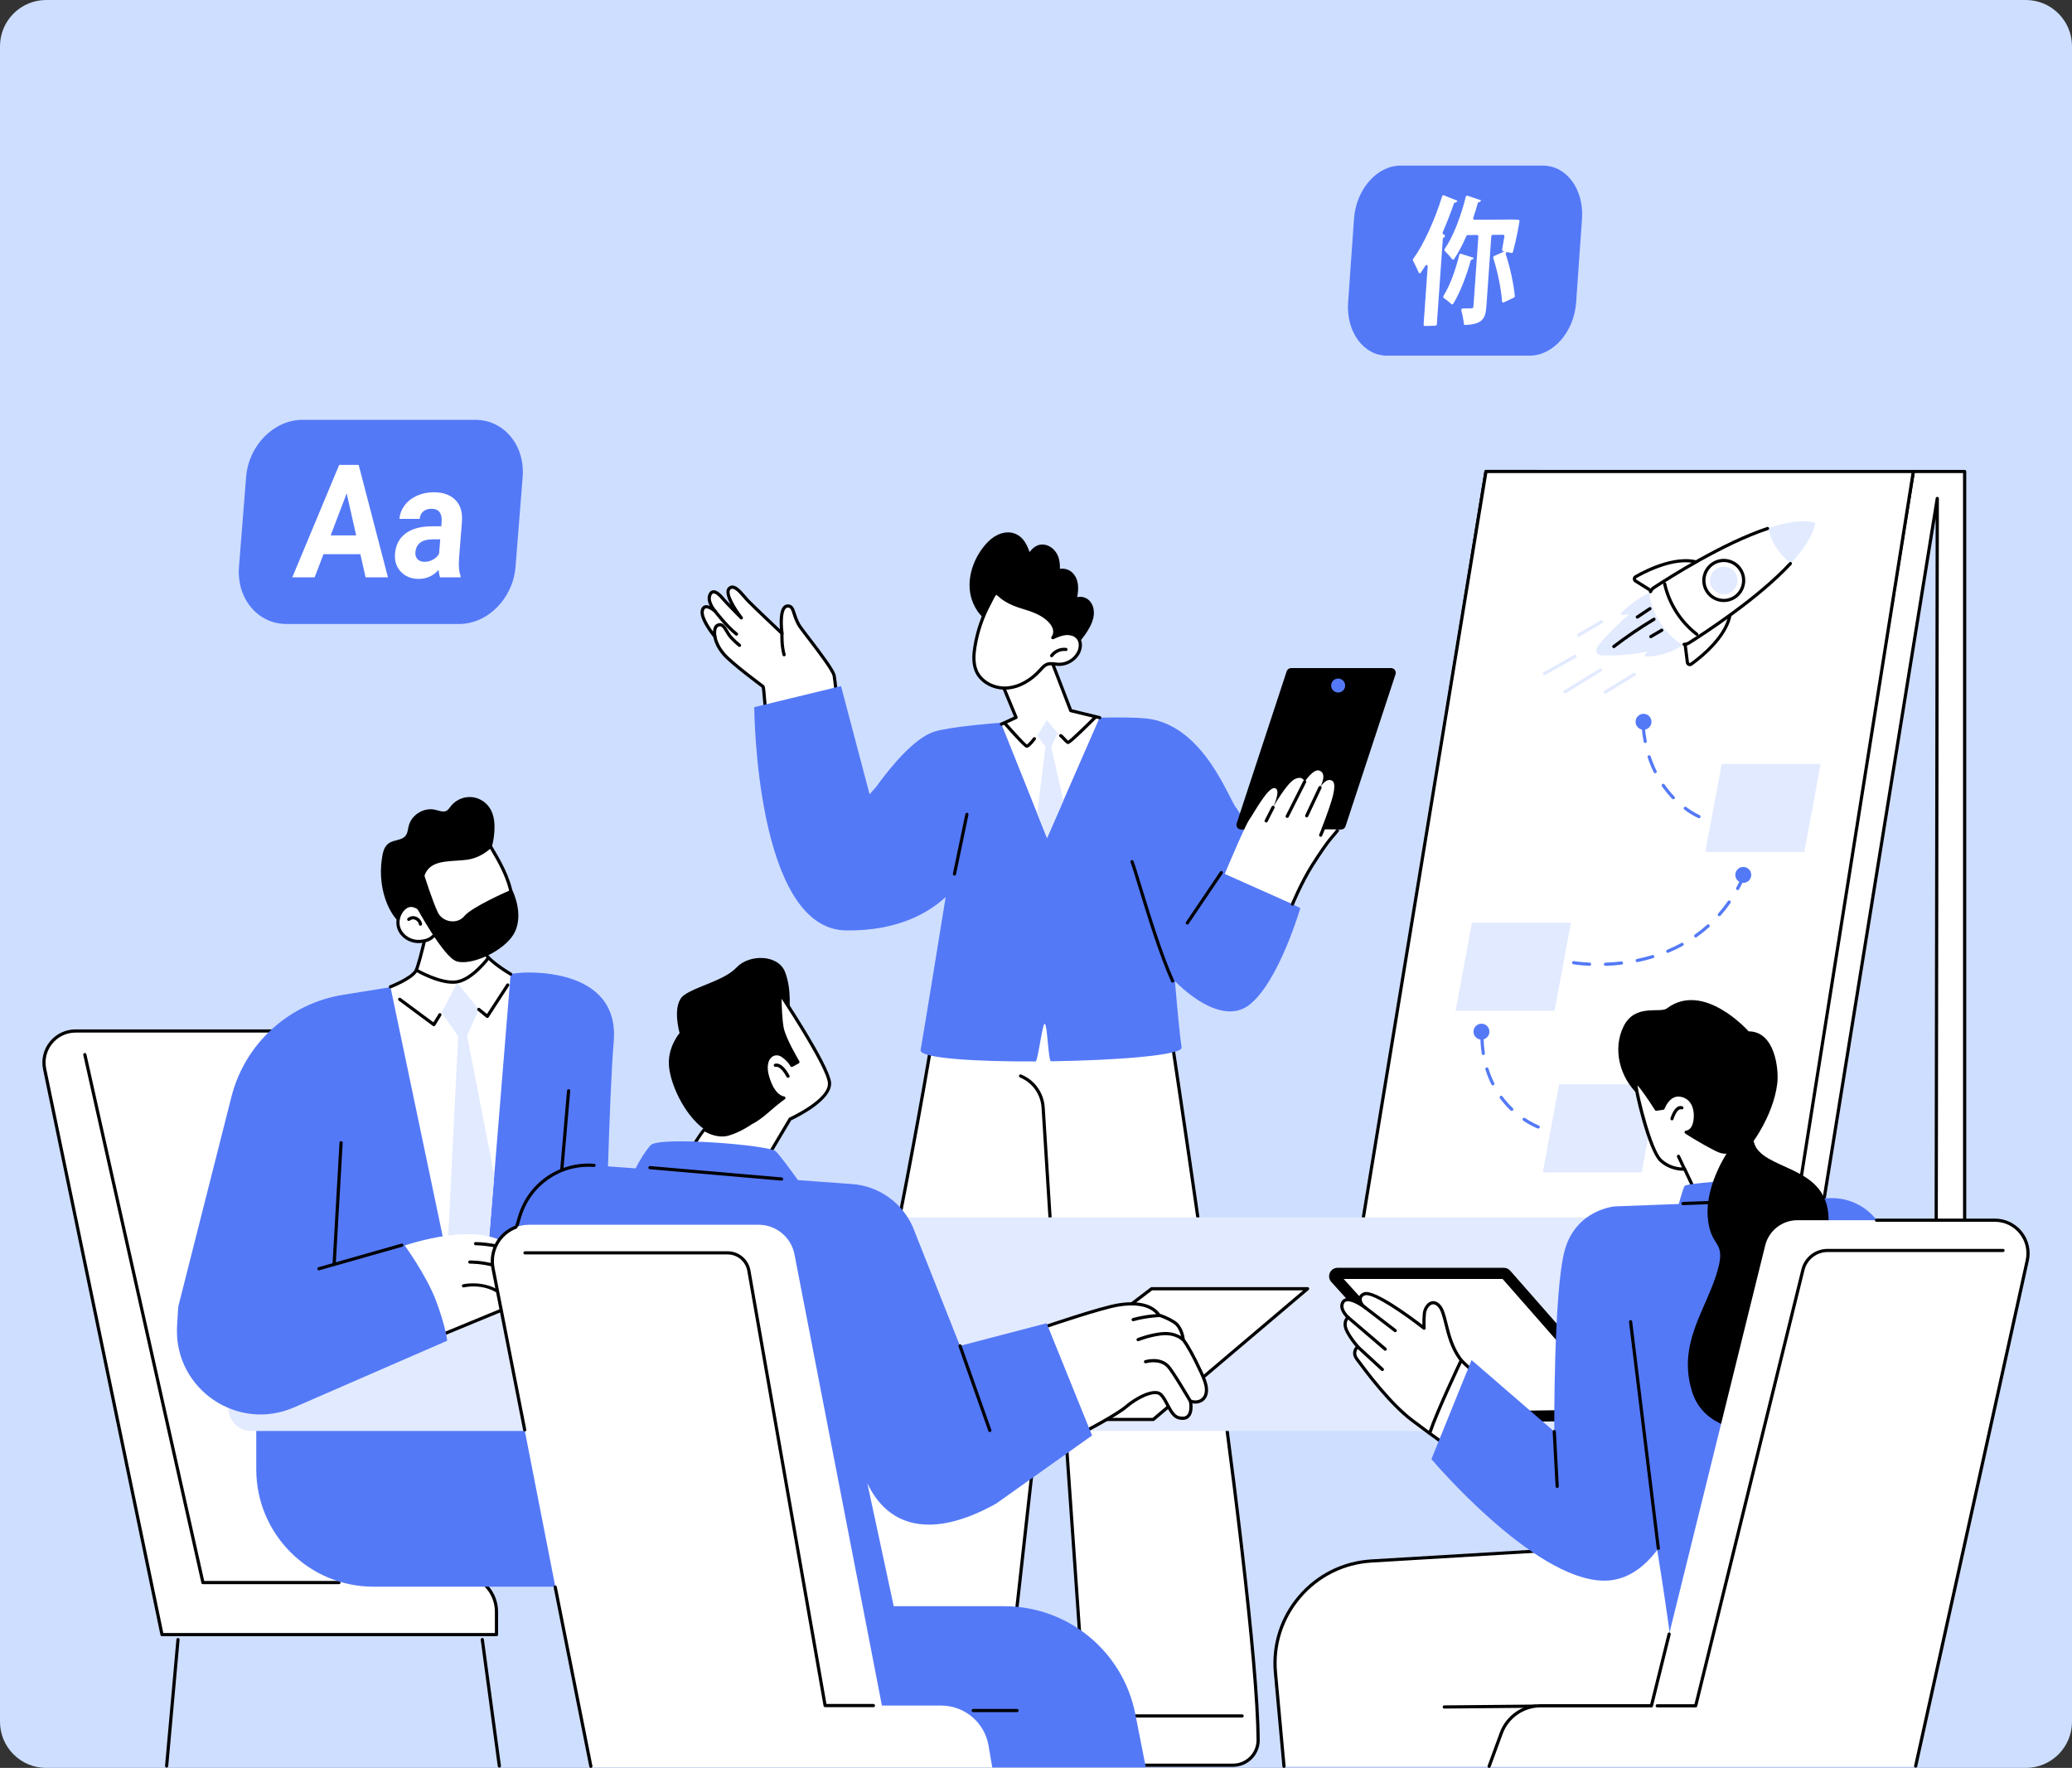 <svg width="538" height="459" viewBox="0 0 538 459" fill="none" xmlns="http://www.w3.org/2000/svg">
<rect x="0" y="0" width="538" height="459" fill="#333333" stroke="none"/>
<path d="M0 12C0 5.373 5.373 0 12 0H526C532.627 0 538 5.373 538 12V447C538 453.627 532.627 459 526 459H12C5.373 459 0 453.627 0 447V12Z" fill="#CEDEFF"/>
<path d="M119.214 162H74.338C66.901 162 61.402 155.356 62.052 147.164L63.905 123.836C64.556 115.641 71.112 109 78.549 109H123.425C130.862 109 136.361 115.643 135.711 123.836L133.857 147.164C133.207 155.359 126.651 162 119.214 162Z" fill="#5479F7"/>
<path d="M93.567 143.878H83.996L81.698 149.894H75.893L88.073 120.7H93.133L100.731 149.894H94.926L93.565 143.878H93.567ZM85.856 139.006H92.48L90.017 128.079L85.856 139.006Z" fill="white"/>
<path d="M114.27 149.894C114.069 149.374 113.943 148.724 113.896 147.949C112.497 149.512 110.78 150.296 108.741 150.296C106.812 150.296 105.263 149.681 104.093 148.45C102.923 147.219 102.413 145.669 102.561 143.799C102.745 141.5 103.656 139.734 105.301 138.506C106.945 137.277 109.23 136.655 112.153 136.641H114.574L114.672 135.399C114.752 134.397 114.581 133.595 114.162 132.994C113.742 132.394 113.029 132.092 112.022 132.092C111.136 132.092 110.423 132.327 109.883 132.795C109.343 133.263 109.039 133.904 108.974 134.721H103.716C103.817 133.465 104.261 132.302 105.05 131.232C105.838 130.164 106.9 129.325 108.233 128.717C109.567 128.108 111.036 127.803 112.638 127.803C115.063 127.803 116.936 128.476 118.255 129.818C119.573 131.16 120.135 133.049 119.942 135.482L119.196 144.886C119.046 146.945 119.181 148.503 119.608 149.557L119.58 149.897H114.267L114.27 149.894ZM110.24 145.863C111.016 145.863 111.746 145.672 112.432 145.293C113.117 144.911 113.642 144.399 114.009 143.76L114.305 140.03H112.339C109.707 140.03 108.226 141.032 107.897 143.038L107.852 143.378C107.794 144.1 107.977 144.695 108.402 145.163C108.826 145.631 109.439 145.866 110.237 145.866L110.24 145.863Z" fill="white"/>
<path d="M397.172 92.339H360.173C354.041 92.339 349.507 86.154 350.043 78.528L351.571 56.811C352.107 49.182 357.512 43 363.644 43H400.644C406.776 43 411.309 49.184 410.773 56.811L409.245 78.528C408.709 86.157 403.304 92.339 397.172 92.339Z" fill="#5479F7"/>
<path d="M378.43 52.128C378.341 52.394 378.124 52.564 377.811 52.595C377.678 52.608 377.556 52.713 377.503 52.87C376.643 55.356 375.662 57.87 374.615 60.276C374.511 60.515 374.6 60.791 374.801 60.85L374.935 60.889C375.252 60.981 375.24 61.561 374.913 61.677C374.909 61.677 374.906 61.677 374.902 61.679C374.757 61.728 374.646 61.883 374.633 62.066L373.081 84.145C373.064 84.372 372.907 84.555 372.724 84.56L369.957 84.64C369.768 84.645 369.627 84.457 369.644 84.225L370.7 69.211C370.729 68.801 370.315 68.642 370.106 68.979C369.71 69.615 369.311 70.226 368.913 70.798C368.756 71.022 368.48 71.004 368.375 70.762C367.973 69.84 367.36 68.539 366.905 67.712C366.822 67.56 366.841 67.354 366.949 67.204C369.683 63.452 372.546 57.102 374.451 50.982C374.519 50.761 374.716 50.637 374.888 50.707L378.424 52.123L378.43 52.128ZM394.53 57.507C394.344 58.671 393.766 61.914 392.862 65.365C392.806 65.577 392.63 65.716 392.458 65.68L391.375 65.448C391.112 65.391 390.878 65.736 390.98 66.038C392.141 69.525 393.031 73.762 393.321 76.812C393.34 77.01 393.238 77.204 393.081 77.278L390.435 78.528C390.232 78.623 390.025 78.474 390.007 78.216C389.785 75.053 388.872 70.545 387.744 67.037C387.674 66.816 387.775 66.553 387.965 66.468L390.617 65.275L390.278 65.206C390.1 65.17 389.99 64.963 390.034 64.739C390.21 63.804 390.404 62.635 390.615 61.419C390.659 61.169 390.518 60.948 390.315 60.95L387.578 60.976C387.394 60.976 387.235 61.164 387.218 61.391L385.951 79.419C385.725 82.631 385.075 84.179 380.405 84.375C380.244 84.382 380.111 84.246 380.092 84.05C379.993 83.025 379.738 81.686 379.442 80.668C379.364 80.395 379.548 80.088 379.788 80.086C380.794 80.083 381.73 80.06 382.067 80.05C382.436 80.04 382.56 79.895 382.591 79.432L383.858 61.427C383.875 61.198 383.736 61.01 383.552 61.012L381.063 61.035C380.933 61.035 380.811 61.133 380.747 61.278C379.761 63.529 378.697 65.574 377.565 67.259C377.43 67.457 377.198 67.475 377.066 67.302C376.55 66.63 375.772 65.762 375.161 65.183C375.016 65.043 375.008 64.778 375.136 64.593C377.324 61.445 379.31 56.237 380.593 51.114C380.651 50.884 380.846 50.743 381.026 50.804L384.579 52.013C384.494 52.242 384.303 52.425 384.013 52.471C383.873 52.492 383.746 52.61 383.699 52.778C383.351 54.027 382.966 55.276 382.546 56.505C382.452 56.775 382.593 57.053 382.823 57.051L392.793 56.997L394.24 57.046C394.435 57.053 394.569 57.264 394.53 57.507ZM382.68 66.947C382.618 67.174 382.419 67.336 382.154 67.395C382.02 67.426 381.906 67.537 381.86 67.699C380.757 71.66 379.109 75.975 377.343 78.857C377.225 79.05 377.012 79.092 376.871 78.958C376.322 78.443 375.528 77.811 374.902 77.371C374.733 77.252 374.704 76.969 374.834 76.763C376.463 74.19 377.946 70.079 378.91 66.195C378.966 65.966 379.159 65.826 379.337 65.883L382.68 66.944V66.947Z" fill="white"/>
<g clip-path="url(#clip0_3234_4698)">
<path d="M466.635 354.564L503.019 129.409L502.688 354.564H510.124V122.414H496.803L459.082 354.564H466.635Z" fill="white"/>
<path d="M510.124 354.977H502.686C502.575 354.977 502.469 354.934 502.392 354.855C502.315 354.778 502.272 354.671 502.272 354.562L502.597 134.622L467.045 354.63C467.013 354.831 466.84 354.977 466.635 354.977H459.082C458.96 354.977 458.845 354.925 458.766 354.831C458.687 354.739 458.653 354.617 458.672 354.496L496.394 122.348C496.426 122.147 496.601 122 496.804 122H510.126C510.355 122 510.541 122.186 510.541 122.413V354.562C510.541 354.791 510.355 354.976 510.126 354.976L510.124 354.977ZM503.101 354.149H509.708V122.829H497.154L459.567 354.149H466.28L502.61 129.343C502.644 129.129 502.842 128.976 503.054 128.995C503.27 129.012 503.436 129.193 503.436 129.409L503.103 354.149H503.101Z" fill="black"/>
<path d="M355.669 354.564L392.054 129.409L391.721 354.564H399.159V122.414H385.838L348.116 354.564H355.669Z" fill="white"/>
<path d="M399.16 354.977H391.721C391.61 354.977 391.505 354.934 391.428 354.855C391.351 354.778 391.307 354.671 391.307 354.562L391.633 134.622L356.079 354.63C356.047 354.831 355.872 354.977 355.669 354.977H348.116C347.994 354.977 347.879 354.925 347.8 354.831C347.721 354.739 347.687 354.617 347.706 354.496L385.428 122.348C385.46 122.147 385.635 122 385.838 122H399.16C399.389 122 399.575 122.186 399.575 122.413V354.562C399.575 354.791 399.389 354.976 399.16 354.976V354.977ZM392.137 354.149H398.744V122.829H386.19L348.603 354.149H355.315L391.644 129.343C391.68 129.129 391.877 128.976 392.088 128.995C392.304 129.012 392.47 129.193 392.47 129.409L392.137 354.149Z" fill="black"/>
<path d="M496.803 122.415L465.828 317.314H353.796L385.838 122.415H496.803Z" fill="white"/>
<path d="M465.828 317.729H353.796C353.673 317.729 353.559 317.677 353.48 317.583C353.401 317.49 353.367 317.366 353.388 317.246L385.428 122.348C385.46 122.147 385.635 122 385.836 122H496.803C496.925 122 497.04 122.053 497.119 122.145C497.198 122.237 497.231 122.359 497.213 122.479L466.238 317.38C466.206 317.581 466.033 317.729 465.828 317.729ZM354.285 316.9H465.475L496.317 122.829H386.19L354.285 316.9Z" fill="black"/>
<path d="M437.359 167.155C434.546 169.239 431.021 170.416 427.472 170.467C427.166 170.47 426.98 170.141 427.156 169.897L427.704 169.14C423.952 169.948 420.09 170.292 416.248 170.164C415.599 170.141 414.86 170.068 414.563 169.425C414.471 169.226 414.442 169.003 414.467 168.786C414.529 168.221 414.877 167.762 415.225 167.328C417.529 164.46 420.275 161.955 423.007 159.459L421.134 159.662C420.89 159.688 420.739 159.412 420.901 159.231C422.951 156.961 426.163 154.879 428.947 153.514L437.359 167.153V167.155Z" fill="#E2EAFF"/>
<path d="M425.14 160.618C425.007 160.618 424.875 160.555 424.794 160.434C424.666 160.244 424.719 159.987 424.909 159.859L428.18 157.677C428.369 157.549 428.627 157.602 428.755 157.792C428.883 157.982 428.83 158.239 428.64 158.367L425.37 160.549C425.298 160.596 425.219 160.618 425.14 160.618Z" fill="black"/>
<path d="M419.035 168.271C418.911 168.271 418.787 168.215 418.704 168.108C418.565 167.926 418.601 167.666 418.781 167.527C422.122 164.975 425.642 162.584 429.246 160.421C429.441 160.303 429.697 160.367 429.816 160.562C429.934 160.758 429.87 161.013 429.675 161.132C426.098 163.28 422.603 165.653 419.287 168.187C419.212 168.245 419.124 168.271 419.035 168.271Z" fill="black"/>
<path d="M428.637 165.7C428.494 165.7 428.354 165.627 428.277 165.496C428.163 165.298 428.228 165.044 428.426 164.928L431.277 163.267C431.476 163.152 431.728 163.218 431.845 163.415C431.96 163.612 431.894 163.866 431.697 163.981L428.845 165.642C428.779 165.68 428.708 165.698 428.637 165.698V165.7Z" fill="black"/>
<path d="M437.359 165.815L438.134 171.983C438.195 172.461 438.74 172.703 439.131 172.423C441.804 170.51 449.72 164.261 449.332 157.617L437.359 165.817V165.815Z" fill="white"/>
<path d="M438.766 172.957C438.625 172.957 438.482 172.927 438.347 172.868C438.005 172.718 437.771 172.408 437.724 172.036L436.95 165.868C436.931 165.714 436.998 165.561 437.126 165.475L449.099 157.275C449.223 157.19 449.383 157.179 449.517 157.245C449.65 157.311 449.739 157.444 449.748 157.592C450.151 164.486 441.909 170.946 439.374 172.761C439.191 172.891 438.981 172.959 438.766 172.959V172.957ZM437.803 166.014L438.548 171.933C438.563 172.047 438.644 172.094 438.68 172.109C438.721 172.128 438.806 172.149 438.892 172.087C441.245 170.403 448.685 164.591 448.928 158.399L437.805 166.016L437.803 166.014Z" fill="black"/>
<path d="M429.919 154.125L424.672 150.832C424.266 150.577 424.277 149.977 424.693 149.739C427.542 148.102 436.504 143.497 442.342 146.634L429.917 154.125H429.919Z" fill="white"/>
<path d="M429.919 154.54C429.842 154.54 429.767 154.52 429.699 154.476L424.452 151.184C424.136 150.986 423.953 150.644 423.959 150.272C423.967 149.9 424.164 149.566 424.486 149.381C427.188 147.829 436.477 143.014 442.539 146.271C442.671 146.342 442.753 146.478 442.757 146.626C442.761 146.775 442.684 146.914 442.556 146.991L430.132 154.482C430.066 154.522 429.991 154.542 429.917 154.542L429.919 154.54ZM437.66 145.981C432.558 145.981 426.887 148.955 424.899 150.097C424.802 150.154 424.79 150.248 424.789 150.287C424.787 150.327 424.796 150.421 424.892 150.481L429.923 153.638L441.469 146.677C440.29 146.184 438.994 145.981 437.66 145.981Z" fill="black"/>
<path d="M437.216 167.275C437.677 167.292 438.144 167.174 438.552 166.916C444.614 163.105 469.686 146.739 471.322 135.742L471.318 135.735C460.698 132.619 435.407 148.641 429.425 152.576C428.618 153.106 428.213 154.078 428.405 155.025C429.4 159.927 431.901 163.857 435.911 166.819C436.299 167.106 436.756 167.258 437.216 167.275Z" fill="white"/>
<path d="M465.069 146.175C468.426 142.536 470.85 138.915 471.322 135.74L471.318 135.733C468.224 134.825 463.886 135.541 459.142 137.11C459.142 137.11 459.539 139.736 461.315 142.335C463.229 145.141 465.069 146.173 465.069 146.173V146.175Z" fill="#E2EAFF"/>
<path d="M437.303 167.691C437.292 167.691 437.282 167.691 437.271 167.691C437.042 167.689 436.859 167.501 436.861 167.272C436.863 167.044 437.049 166.862 437.275 166.862C437.284 166.862 437.292 166.862 437.301 166.862C437.666 166.862 438.022 166.759 438.33 166.565C442.391 164.013 456.28 154.99 464.57 146.036C464.726 145.867 464.988 145.858 465.157 146.014C465.326 146.17 465.336 146.431 465.18 146.6C456.822 155.629 442.855 164.703 438.772 167.268C438.33 167.546 437.822 167.693 437.301 167.693L437.303 167.691Z" fill="black"/>
<path d="M428.554 154.025C428.499 154.025 428.443 154.014 428.39 153.992C428.179 153.901 428.084 153.657 428.174 153.447C428.39 152.95 428.742 152.529 429.195 152.232C433.21 149.592 447.211 140.678 458.813 136.825C459.031 136.754 459.265 136.87 459.338 137.088C459.409 137.306 459.293 137.539 459.075 137.612C447.566 141.431 433.643 150.299 429.65 152.926C429.332 153.135 429.084 153.43 428.934 153.779C428.866 153.935 428.714 154.029 428.554 154.029V154.025Z" fill="black"/>
<path d="M450.365 155.08C447.961 156.627 444.766 155.92 443.227 153.503C441.689 151.086 442.39 147.874 444.796 146.329C447.2 144.782 450.395 145.489 451.933 147.906C453.472 150.323 452.77 153.535 450.365 155.08Z" fill="white"/>
<path d="M447.591 156.314C447.19 156.314 446.788 156.271 446.389 156.183C444.929 155.863 443.683 154.989 442.878 153.725C441.219 151.12 441.979 147.647 444.57 145.979C445.825 145.173 447.316 144.904 448.772 145.224C450.231 145.543 451.478 146.417 452.283 147.682C453.94 150.287 453.18 153.762 450.589 155.427C449.68 156.012 448.644 156.314 447.591 156.314ZM447.57 145.923C446.673 145.923 445.793 146.181 445.018 146.677C442.81 148.098 442.161 151.06 443.575 153.281C444.26 154.358 445.323 155.1 446.564 155.375C447.799 155.645 449.071 155.418 450.137 154.732C452.345 153.311 452.994 150.349 451.58 148.128C450.893 147.051 449.833 146.308 448.591 146.034C448.251 145.959 447.909 145.923 447.568 145.923H447.57Z" fill="black"/>
<path d="M449.505 153.729C447.845 154.796 445.635 154.309 444.572 152.64C443.509 150.971 443.995 148.75 445.655 147.682C447.316 146.615 449.526 147.102 450.589 148.771C451.651 150.441 451.166 152.661 449.505 153.729Z" fill="#E2EAFF"/>
<path d="M440.583 165.095C440.495 165.095 440.406 165.067 440.331 165.011C436.084 161.763 432.985 156.897 431.828 151.661C431.779 151.437 431.92 151.216 432.144 151.167C432.37 151.116 432.588 151.259 432.639 151.482C433.754 156.531 436.743 161.222 440.835 164.353C441.018 164.492 441.051 164.751 440.912 164.934C440.831 165.041 440.707 165.095 440.583 165.095Z" fill="black"/>
<path d="M406.344 180.037C406.205 180.037 406.069 179.967 405.99 179.839C405.87 179.644 405.932 179.388 406.126 179.27L415.332 173.613C415.526 173.492 415.782 173.554 415.902 173.748C416.022 173.944 415.96 174.199 415.767 174.318L406.56 179.975C406.493 180.016 406.417 180.037 406.344 180.037Z" fill="#E2EAFF"/>
<path d="M401.016 175.304C400.871 175.304 400.73 175.229 400.655 175.094C400.542 174.895 400.613 174.641 400.813 174.53L408.766 170.04C408.966 169.927 409.22 169.997 409.332 170.198C409.445 170.397 409.374 170.651 409.174 170.762L401.221 175.252C401.157 175.287 401.087 175.306 401.018 175.306L401.016 175.304Z" fill="#E2EAFF"/>
<path d="M409.944 165.281C409.801 165.281 409.664 165.208 409.585 165.076C409.47 164.879 409.536 164.625 409.733 164.509L415.62 161.062C415.817 160.946 416.071 161.013 416.188 161.211C416.303 161.408 416.237 161.662 416.039 161.778L410.153 165.225C410.087 165.264 410.015 165.281 409.944 165.281Z" fill="#E2EAFF"/>
<path d="M416.842 180.095C416.703 180.095 416.568 180.025 416.489 179.898C416.368 179.702 416.43 179.447 416.624 179.328L424.16 174.697C424.354 174.577 424.61 174.639 424.73 174.833C424.851 175.028 424.788 175.284 424.595 175.402L417.059 180.033C416.991 180.074 416.916 180.095 416.842 180.095Z" fill="#E2EAFF"/>
<path d="M472.733 198.346L468.488 221.2H442.789L447.032 198.346H472.733Z" fill="#E2EAFF"/>
<path d="M407.894 239.577L403.649 262.433H377.948L382.193 239.577H407.894Z" fill="#E2EAFF"/>
<path d="M430.528 281.516L426.284 304.372H400.583L404.828 281.516H430.528Z" fill="#E2EAFF"/>
<path d="M399.404 293.005C399.357 293.005 399.308 292.998 399.261 292.981C399.195 292.956 397.634 292.379 395.522 290.955C395.332 290.827 395.283 290.569 395.411 290.38C395.539 290.19 395.797 290.139 395.987 290.269C398.016 291.637 399.53 292.197 399.545 292.203C399.759 292.282 399.87 292.518 399.793 292.735C399.731 292.902 399.573 293.007 399.404 293.007V293.005ZM392.528 288.423C392.425 288.423 392.321 288.386 392.242 288.309C391.225 287.337 390.288 286.273 389.457 285.149C389.321 284.965 389.361 284.706 389.545 284.57C389.729 284.433 389.989 284.473 390.124 284.657C390.927 285.743 391.832 286.771 392.816 287.711C392.981 287.869 392.987 288.132 392.829 288.297C392.748 288.382 392.639 288.425 392.53 288.425L392.528 288.423ZM387.625 281.791C387.473 281.791 387.326 281.708 387.254 281.561C386.634 280.327 386.105 279.013 385.684 277.66C385.616 277.442 385.738 277.209 385.957 277.141C386.177 277.073 386.408 277.195 386.476 277.414C386.884 278.723 387.394 279.994 387.995 281.189C388.099 281.394 388.016 281.642 387.811 281.746C387.751 281.776 387.689 281.789 387.625 281.789V281.791ZM385.154 273.922C384.952 273.922 384.775 273.775 384.744 273.57C384.537 272.228 384.414 270.824 384.379 269.394C384.373 269.165 384.554 268.975 384.783 268.969C384.787 268.969 384.791 268.969 384.792 268.969C385.018 268.969 385.201 269.148 385.208 269.373C385.242 270.766 385.36 272.136 385.564 273.442C385.599 273.668 385.443 273.88 385.217 273.916C385.197 273.92 385.174 273.922 385.154 273.922Z" fill="#5479F7"/>
<path d="M384.664 269.913C385.806 269.913 386.731 268.988 386.731 267.847C386.731 266.706 385.806 265.782 384.664 265.782C383.523 265.782 382.598 266.706 382.598 267.847C382.598 268.988 383.523 269.913 384.664 269.913Z" fill="#5479F7"/>
<path d="M416.876 250.763C416.654 250.763 416.47 250.587 416.462 250.363C416.453 250.134 416.634 249.942 416.861 249.934C418.236 249.886 419.616 249.78 420.965 249.622C421.202 249.594 421.397 249.76 421.426 249.985C421.452 250.213 421.29 250.419 421.063 250.446C419.692 250.605 418.289 250.713 416.891 250.763C416.886 250.763 416.882 250.763 416.876 250.763ZM412.729 250.746C412.729 250.746 412.716 250.746 412.71 250.746C410.147 250.632 408.593 250.365 408.529 250.354C408.304 250.314 408.153 250.1 408.193 249.874C408.232 249.649 408.447 249.498 408.672 249.538C408.687 249.54 410.243 249.807 412.75 249.919C412.979 249.929 413.156 250.124 413.145 250.352C413.135 250.573 412.951 250.748 412.731 250.748L412.729 250.746ZM425.112 249.795C424.92 249.795 424.747 249.66 424.706 249.465C424.659 249.241 424.805 249.021 425.029 248.976C426.385 248.7 427.726 248.361 429.013 247.972C429.233 247.905 429.464 248.031 429.53 248.249C429.596 248.469 429.472 248.7 429.253 248.765C427.943 249.162 426.577 249.506 425.195 249.788C425.167 249.794 425.138 249.797 425.112 249.797V249.795ZM433.037 247.386C432.876 247.386 432.722 247.29 432.656 247.13C432.567 246.918 432.667 246.677 432.879 246.589C434.153 246.061 435.396 245.463 436.575 244.817C436.775 244.706 437.028 244.781 437.139 244.98C437.25 245.181 437.177 245.433 436.976 245.542C435.77 246.204 434.499 246.813 433.199 247.354C433.147 247.377 433.094 247.386 433.039 247.386H433.037ZM440.288 243.4C440.158 243.4 440.03 243.34 439.949 243.225C439.818 243.039 439.861 242.779 440.049 242.648C441.162 241.86 442.238 241.002 443.248 240.094C443.417 239.942 443.681 239.955 443.833 240.124C443.985 240.295 443.972 240.556 443.803 240.708C442.768 241.639 441.668 242.518 440.529 243.325C440.455 243.375 440.372 243.4 440.29 243.4H440.288ZM446.434 237.87C446.336 237.87 446.238 237.837 446.16 237.767C445.986 237.615 445.971 237.354 446.122 237.183C447.011 236.171 447.863 235.089 448.65 233.963C448.781 233.775 449.039 233.73 449.227 233.862C449.415 233.993 449.46 234.251 449.329 234.439C448.524 235.589 447.655 236.698 446.744 237.731C446.662 237.825 446.549 237.872 446.432 237.872L446.434 237.87ZM451.183 231.101C451.115 231.101 451.046 231.084 450.982 231.048C450.78 230.937 450.709 230.685 450.82 230.484C451.367 229.496 451.89 228.458 452.372 227.396C452.466 227.188 452.712 227.096 452.921 227.19C453.13 227.284 453.222 227.53 453.128 227.738C452.637 228.819 452.105 229.879 451.548 230.886C451.473 231.024 451.33 231.101 451.185 231.101H451.183Z" fill="#5479F7"/>
<path d="M452.644 229.216C453.786 229.216 454.711 228.291 454.711 227.15C454.711 226.009 453.786 225.085 452.644 225.085C451.503 225.085 450.577 226.009 450.577 227.15C450.577 228.291 451.503 229.216 452.644 229.216Z" fill="#5479F7"/>
<path d="M441.138 212.425C441.085 212.425 441.031 212.415 440.98 212.393C440.916 212.367 439.402 211.735 437.341 210.19C437.156 210.053 437.121 209.794 437.258 209.609C437.395 209.427 437.655 209.388 437.839 209.527C439.819 211.008 441.283 211.62 441.298 211.626C441.508 211.713 441.61 211.955 441.523 212.167C441.458 212.327 441.303 212.425 441.14 212.425H441.138ZM434.488 207.525C434.378 207.525 434.269 207.482 434.189 207.397C433.224 206.392 432.328 205.296 431.525 204.14C431.394 203.952 431.441 203.695 431.629 203.563C431.817 203.434 432.075 203.479 432.206 203.667C432.985 204.787 433.854 205.849 434.787 206.822C434.945 206.988 434.939 207.249 434.773 207.409C434.693 207.486 434.589 207.523 434.488 207.523V207.525ZM429.767 200.752C429.615 200.752 429.466 200.667 429.394 200.521C428.787 199.284 428.255 197.976 427.817 196.632C427.745 196.414 427.864 196.181 428.082 196.11C428.302 196.038 428.533 196.158 428.605 196.375C429.031 197.681 429.549 198.953 430.139 200.156C430.241 200.361 430.156 200.609 429.949 200.71C429.891 200.739 429.827 200.754 429.767 200.754V200.752ZM427.181 192.909C426.985 192.909 426.812 192.772 426.775 192.572C426.519 191.236 426.334 189.842 426.225 188.423C426.208 188.195 426.38 187.996 426.607 187.977C426.831 187.96 427.034 188.131 427.053 188.359C427.16 189.746 427.339 191.11 427.589 192.415C427.632 192.64 427.484 192.856 427.26 192.899C427.233 192.905 427.207 192.907 427.181 192.907V192.909Z" fill="#5479F7"/>
<path d="M426.746 189.458C427.888 189.458 428.813 188.534 428.813 187.393C428.813 186.252 427.888 185.327 426.746 185.327C425.605 185.327 424.679 186.252 424.679 187.393C424.679 188.534 425.605 189.458 426.746 189.458Z" fill="#5479F7"/>
<path d="M299.547 239.224C299.547 239.224 326.412 410.315 326.675 451.734C326.698 455.356 323.775 458.303 320.153 458.303H276.433C274.514 458.303 273.471 456.064 274.702 454.596L281.861 446.073L273.773 330.086L260.245 451.473C259.813 455.361 256.521 458.305 252.605 458.305H198.105C196.115 458.305 195.299 455.752 196.92 454.598L205.835 448.257C205.835 448.257 242.397 285.051 246.269 238.947L299.547 239.225V239.224Z" fill="white"/>
<path d="M320.153 458.716H276.433C275.381 458.716 274.454 458.126 274.01 457.173C273.566 456.222 273.711 455.132 274.386 454.328L281.437 445.934L273.681 334.683L260.661 451.518C260.204 455.623 256.741 458.718 252.609 458.718H198.109C197.018 458.718 196.1 458.047 195.767 457.01C195.434 455.972 195.795 454.892 196.683 454.26L205.468 448.011C206.779 442.143 242.086 283.841 245.859 238.912C245.876 238.697 246.057 238.532 246.273 238.532H246.275L299.553 238.81C299.756 238.81 299.929 238.959 299.961 239.16C300.23 240.87 326.833 410.755 327.095 451.73C327.106 453.595 326.389 455.35 325.077 456.671C323.766 457.991 322.018 458.716 320.158 458.716H320.153ZM273.773 329.671H273.783C273.997 329.675 274.174 329.842 274.189 330.056L282.276 446.043C282.284 446.15 282.25 446.256 282.18 446.338L275.022 454.861C274.55 455.423 274.452 456.158 274.763 456.824C275.073 457.489 275.697 457.887 276.433 457.887H320.153C321.791 457.887 323.329 457.248 324.484 456.087C325.641 454.924 326.273 453.379 326.261 451.736C326.006 411.714 300.553 248.339 299.192 239.637L246.649 239.363C242.653 285.478 206.604 446.718 206.239 448.346C206.217 448.445 206.158 448.533 206.076 448.592L197.161 454.933C196.446 455.442 196.378 456.207 196.553 456.754C196.728 457.301 197.229 457.886 198.105 457.886H252.605C256.314 457.886 259.423 455.108 259.833 451.422L273.361 330.036C273.384 329.825 273.563 329.667 273.773 329.667V329.671Z" fill="black"/>
<path d="M273.487 329.929C273.271 329.929 273.087 329.759 273.074 329.539L270.439 287.546C270.206 284.069 268.06 281.078 264.836 279.742C264.623 279.654 264.524 279.411 264.612 279.201C264.701 278.989 264.943 278.889 265.154 278.977C268.671 280.434 271.012 283.696 271.266 287.493L273.901 329.489C273.916 329.718 273.741 329.913 273.514 329.929C273.504 329.929 273.497 329.929 273.487 329.929Z" fill="black"/>
<path d="M322.519 445.917H281.577C281.347 445.917 281.163 445.731 281.163 445.504C281.163 445.276 281.349 445.09 281.577 445.09H322.519C322.748 445.09 322.933 445.276 322.933 445.504C322.933 445.731 322.746 445.917 322.519 445.917Z" fill="black"/>
<path d="M256.301 448.099H205.549C205.32 448.099 205.135 447.913 205.135 447.684C205.135 447.455 205.321 447.269 205.549 447.269H256.301C256.531 447.269 256.717 447.455 256.717 447.684C256.717 447.913 256.531 448.099 256.301 448.099Z" fill="black"/>
<path d="M198.09 178.215C198.09 178.215 190.249 172.419 188.058 169.969C185.869 167.52 185.624 165.272 185.624 165.272C185.624 165.272 181.981 160.874 182.333 158.666C182.6 156.989 184.075 157.32 185.654 158.666C185.654 158.666 183.375 156.091 184.443 154.215C185.259 152.781 186.882 154.428 187.704 155.429C188.526 156.431 192.489 160.415 192.489 160.415C192.489 160.415 187.633 154.204 189.431 152.715C190.868 151.526 192.816 154.51 194.157 155.916C195.498 157.322 203.042 164.443 203.042 164.443C203.042 164.443 201.998 156.779 204.863 157.36C206.187 157.628 205.886 159.513 207.437 162.259C208.216 163.639 216.26 173.389 216.6 175.466C216.941 177.543 217.259 181.411 217.259 181.411C217.259 181.411 204.334 186.938 198.966 184.391C198.526 184.183 198.421 178.46 198.088 178.214L198.09 178.215Z" fill="white"/>
<path d="M202.658 185.478C201.191 185.478 199.856 185.273 198.79 184.767C198.4 184.583 198.297 184.055 198.047 181.01C197.971 180.08 197.868 178.826 197.77 178.494C196.92 177.864 189.854 172.6 187.75 170.245C185.769 168.029 185.318 165.975 185.231 165.445C184.609 164.68 181.571 160.816 181.925 158.6C182.07 157.687 182.53 157.335 182.892 157.202C183.275 157.061 183.74 157.095 184.261 157.296C183.789 156.33 183.467 155.091 184.082 154.01C184.415 153.424 184.859 153.27 185.171 153.244C185.959 153.172 186.924 153.822 188.024 155.166C188.306 155.51 188.976 156.222 189.726 157.002C188.754 155.202 188.113 153.268 189.166 152.396C190.638 151.176 192.293 153.123 193.625 154.685C193.922 155.035 194.202 155.364 194.458 155.63C195.515 156.737 200.526 161.491 202.513 163.372C202.372 161.63 202.301 158.457 203.491 157.341C203.883 156.974 204.385 156.839 204.945 156.954C205.948 157.157 206.234 158.044 206.595 159.166C206.849 159.951 207.163 160.93 207.798 162.056C208.033 162.472 209.06 163.815 210.251 165.373C213.813 170.031 216.779 174 217.008 175.402C217.347 177.471 217.657 181.221 217.67 181.38C217.685 181.559 217.584 181.724 217.42 181.796C216.99 181.98 208.72 185.48 202.656 185.481L202.658 185.478ZM199.241 184.062C204.007 186.197 214.943 181.912 216.818 181.146C216.736 180.198 216.469 177.236 216.19 175.534C215.976 174.222 211.979 168.997 209.593 165.875C208.284 164.165 207.339 162.928 207.076 162.464C206.399 161.265 206.07 160.243 205.805 159.421C205.459 158.348 205.286 157.871 204.78 157.767C204.483 157.707 204.253 157.764 204.058 157.948C202.98 158.957 203.256 162.94 203.454 164.39C203.476 164.565 203.388 164.734 203.232 164.815C203.076 164.896 202.884 164.868 202.758 164.748C202.45 164.456 195.192 157.602 193.858 156.206C193.587 155.922 193.3 155.583 192.995 155.226C191.65 153.648 190.475 152.396 189.696 153.039C188.671 153.886 190.904 157.717 192.818 160.164C192.954 160.337 192.931 160.585 192.766 160.729C192.6 160.874 192.352 160.867 192.198 160.711C192.036 160.547 188.21 156.702 187.387 155.696C186.521 154.64 185.728 154.033 185.244 154.074C185.137 154.084 184.975 154.129 184.806 154.426C183.898 156.02 185.948 158.373 185.968 158.397C186.111 158.56 186.106 158.807 185.953 158.961C185.801 159.117 185.555 159.128 185.389 158.985C184.293 158.051 183.529 157.856 183.181 157.984C182.959 158.066 182.813 158.318 182.747 158.733C182.483 160.391 184.968 163.827 185.948 165.009C186 165.071 186.032 165.148 186.04 165.229C186.042 165.249 186.307 167.386 188.37 169.694C190.507 172.085 198.259 177.825 198.338 177.883C198.605 178.08 198.671 178.452 198.874 180.943C198.963 182.033 199.096 183.651 199.243 184.062H199.241Z" fill="black"/>
<path d="M192.015 167.965C191.923 167.965 191.831 167.935 191.754 167.873C191.665 167.802 189.566 166.095 188.833 164.894C188.716 164.703 188.603 164.513 188.496 164.332C187.639 162.883 187.277 162.402 186.563 162.692C185.792 163.005 185.923 164.644 186.031 165.193C186.074 165.419 185.927 165.635 185.703 165.68C185.479 165.723 185.261 165.576 185.218 165.351C185.162 165.065 184.722 162.547 186.252 161.925C187.693 161.338 188.43 162.588 189.213 163.911C189.318 164.09 189.427 164.276 189.544 164.464C190.202 165.543 192.258 167.213 192.278 167.23C192.457 167.375 192.483 167.636 192.34 167.813C192.258 167.914 192.139 167.967 192.017 167.967L192.015 167.965Z" fill="black"/>
<path d="M185.587 158.579C185.587 158.579 188.671 162.626 191.235 164.637L185.587 158.579Z" fill="white"/>
<path d="M191.235 165.05C191.144 165.05 191.054 165.022 190.979 164.962C188.402 162.941 185.384 158.996 185.256 158.829C185.116 158.647 185.152 158.388 185.335 158.248C185.517 158.109 185.777 158.145 185.916 158.327C185.946 158.367 188.996 162.355 191.49 164.31C191.671 164.451 191.703 164.712 191.56 164.892C191.479 164.996 191.357 165.05 191.233 165.05H191.235Z" fill="black"/>
<path d="M203.595 170.406C203.414 170.406 203.249 170.288 203.196 170.106C202.476 167.574 202.621 164.55 202.626 164.422C202.638 164.193 202.837 164.018 203.061 164.03C203.29 164.041 203.465 164.236 203.454 164.464C203.454 164.494 203.309 167.48 203.992 169.878C204.054 170.098 203.926 170.328 203.706 170.39C203.668 170.401 203.631 170.406 203.591 170.406H203.595Z" fill="black"/>
<path d="M335.586 234.764L326.075 218.518C326.075 218.518 325.329 218.631 324.097 218.847L325.851 217.67L321.131 209.912C319.352 208.42 312.833 188.009 297.435 186.513C287.727 185.57 250.354 187.543 242.622 189.945C237.272 191.606 230.885 199.583 227.456 204.339L225.79 206.213L218.372 178.131L195.841 183.6C195.841 183.6 196.151 241.246 219.657 241.563C233.079 241.744 241.118 236.998 245.543 232.894C243.948 242.785 240.083 266.674 239.04 272.585C238.656 274.76 253.192 275.649 268.898 275.581C269.463 275.579 270.663 265.819 271.229 265.814C272.004 265.806 272.146 275.553 272.923 275.542C290.023 275.293 307.123 273.957 306.807 271.95C306.363 269.14 305.703 262.106 305.077 254.757C310.903 260.527 318.661 265.114 324.196 261.025C331.926 255.311 337.631 235.763 337.631 235.763L335.59 234.764H335.586Z" fill="#5479F7"/>
<path d="M308.285 240.039C308.206 240.039 308.125 240.017 308.054 239.968C307.864 239.84 307.815 239.583 307.943 239.393L316.784 226.325C316.912 226.135 317.17 226.086 317.36 226.214C317.55 226.342 317.599 226.599 317.471 226.789L308.629 239.857C308.548 239.975 308.419 240.039 308.285 240.039Z" fill="black"/>
<path d="M247.828 227.327C247.8 227.327 247.772 227.323 247.744 227.317C247.52 227.27 247.375 227.051 247.422 226.827L250.657 211.35C250.704 211.126 250.922 210.981 251.148 211.028C251.372 211.075 251.516 211.295 251.469 211.519L248.235 226.996C248.193 227.191 248.022 227.325 247.828 227.325V227.327Z" fill="black"/>
<path d="M304.475 255.118C304.317 255.118 304.166 255.028 304.097 254.874C301.007 248.038 297.785 237.472 295.65 230.481C294.706 227.389 293.961 224.946 293.542 223.856C293.459 223.641 293.566 223.403 293.781 223.32C293.995 223.237 294.234 223.344 294.317 223.559C294.746 224.675 295.496 227.131 296.444 230.24C298.571 237.211 301.785 247.747 304.853 254.533C304.947 254.742 304.853 254.988 304.646 255.082C304.591 255.107 304.533 255.12 304.477 255.12L304.475 255.118Z" fill="black"/>
<path d="M348.212 215.368H322.263C321.434 215.368 320.845 214.556 321.104 213.769L334.087 174.291C334.251 173.791 334.719 173.453 335.246 173.453H361.195C362.024 173.453 362.613 174.265 362.353 175.053L349.37 214.53C349.207 215.03 348.738 215.368 348.212 215.368Z" fill="black"/>
<path d="M347.452 179.802C348.456 179.802 349.271 178.988 349.271 177.984C349.271 176.981 348.456 176.167 347.452 176.167C346.447 176.167 345.633 176.981 345.633 177.984C345.633 178.988 346.447 179.802 347.452 179.802Z" fill="#5479F7"/>
<path d="M340.734 224.63C341.398 223.666 343.814 219.689 345.821 217.373C346.878 216.154 347.091 215.86 347.452 215.368C347.26 215.377 343.134 215.347 343.113 215.329C344.461 211.402 347.772 203.815 345.898 202.704C344.311 201.765 342.748 204.465 342.748 204.465C342.748 204.465 344.853 200.744 342.485 200.043C340.995 199.602 338.759 202.96 338.759 202.96C338.759 202.96 338.296 201.255 336.192 202.282C334.087 203.31 330.548 209.613 330.548 209.613C330.548 209.613 332.765 205.003 331.01 204.612C329.257 204.221 325.567 211.134 324.377 212.818C323.307 214.331 319.013 224.504 318.159 226.539C318.063 226.767 318.011 226.893 318.011 226.893L335.596 234.736C335.596 234.736 337.821 229.278 340.73 224.63H340.734Z" fill="white"/>
<path d="M335.599 235.149C335.547 235.149 335.494 235.14 335.443 235.119C335.231 235.032 335.129 234.79 335.216 234.579C335.238 234.525 337.488 229.035 340.384 224.412C340.542 224.181 340.781 223.812 341.082 223.346C342.15 221.69 343.937 218.918 345.509 217.103C346.536 215.919 346.747 215.629 347.098 215.152L347.454 215.368L347.789 215.614C347.416 216.12 347.185 216.436 346.135 217.646C344.601 219.416 342.833 222.156 341.778 223.795C341.471 224.273 341.229 224.647 341.076 224.867C338.229 229.415 336.006 234.839 335.983 234.893C335.917 235.053 335.763 235.151 335.599 235.151V235.149Z" fill="black"/>
<path d="M328.765 213.541C328.701 213.541 328.637 213.526 328.577 213.496C328.372 213.393 328.291 213.143 328.394 212.94L330.181 209.425C330.284 209.22 330.533 209.14 330.74 209.243C330.945 209.346 331.025 209.596 330.922 209.799L329.135 213.314C329.062 213.458 328.917 213.541 328.765 213.541Z" fill="black"/>
<path d="M334.228 212.353C334.166 212.353 334.102 212.338 334.042 212.308C333.837 212.205 333.756 211.955 333.858 211.752L338.39 202.772C338.494 202.567 338.744 202.486 338.947 202.588C339.152 202.691 339.233 202.941 339.131 203.144L334.599 212.124C334.525 212.269 334.381 212.352 334.228 212.352V212.353Z" fill="black"/>
<path d="M339.288 212.218C339.229 212.218 339.167 212.205 339.111 212.179C338.904 212.081 338.815 211.835 338.913 211.628L342.376 204.289C342.474 204.082 342.72 203.992 342.929 204.091C343.136 204.189 343.224 204.435 343.126 204.642L339.664 211.981C339.594 212.132 339.444 212.22 339.288 212.22V212.218Z" fill="black"/>
<path d="M342.916 217.249C342.863 217.249 342.808 217.238 342.756 217.217C342.545 217.129 342.445 216.887 342.534 216.674L344.003 213.171C344.091 212.96 344.334 212.861 344.546 212.949C344.757 213.038 344.856 213.28 344.768 213.492L343.299 216.996C343.233 217.155 343.079 217.249 342.917 217.249H342.916Z" fill="black"/>
<path d="M282.575 155.679C281.776 155.029 280.664 154.794 279.69 155.053C280.108 152.832 280.175 150.441 278.485 148.722C277.655 147.878 276.363 147.494 275.21 147.682C275.265 145.583 274.845 143.523 272.998 142.174C271.957 141.411 270.597 141.114 269.376 141.616C268.52 141.967 267.879 142.615 267.33 143.339C266.677 141.445 265.733 139.539 263.849 138.678C261.244 137.486 258.379 138.783 256.516 140.689C252.786 144.499 250.602 150.579 252.367 155.777C253.264 158.421 255.081 160.769 257.62 162.007C257.642 162.019 257.665 162.024 257.687 162.034C257.653 162.921 257.872 163.813 258.378 164.565C258.78 165.163 259.333 165.64 259.961 165.975C260.488 167.031 261.127 168.027 261.789 168.924C262.793 170.282 264.025 171.384 265.667 171.887C267.228 172.367 268.93 172.357 270.533 172.128C273.525 171.7 276.299 170.258 278.577 168.303C279.745 167.3 280.777 166.144 281.669 164.888C282.611 163.56 283.502 162.049 283.873 160.449C284.259 158.782 283.973 156.816 282.575 155.681V155.679Z" fill="black"/>
<path d="M259.525 175.915L263.824 186.271L260.029 188.007L271.862 217.565L285.522 186.318L278.018 184.497L272.331 169.734L259.525 175.915Z" fill="white"/>
<path d="M266.585 194.132C266.555 194.132 266.527 194.131 266.499 194.125C266.333 194.097 265.827 194.014 260.655 188.131C260.503 187.959 260.522 187.697 260.693 187.547C260.866 187.397 261.127 187.413 261.278 187.585C263.504 190.116 266.04 192.854 266.632 193.283C266.924 193.131 267.642 192.36 268.246 191.546C268.381 191.362 268.641 191.323 268.825 191.46C269.009 191.595 269.049 191.855 268.912 192.039C267.883 193.43 267.1 194.132 266.583 194.132H266.585Z" fill="black"/>
<path d="M277.328 193.172C277.298 193.172 277.272 193.166 277.249 193.163C276.918 193.097 276.57 192.751 275.908 192.033C275.709 191.817 275.411 191.496 275.293 191.407C275.118 191.358 274.992 191.199 274.992 191.009C274.992 190.78 275.178 190.595 275.406 190.595C275.694 190.595 275.917 190.821 276.517 191.473C276.741 191.717 277.131 192.138 277.343 192.3C278.105 191.791 281.274 188.757 284.039 185.995C284.2 185.833 284.464 185.833 284.625 185.995C284.787 186.156 284.787 186.419 284.625 186.581C278.52 192.682 277.636 193.174 277.33 193.174L277.328 193.172Z" fill="black"/>
<path d="M271.863 217.565L276.104 207.863L272.955 193.892L274.618 190.308L271.817 186.985L269.28 191.007L271.468 193.892L269.305 211.177L271.863 217.565Z" fill="#E2EAFF"/>
<path d="M260.029 188.423C259.871 188.423 259.72 188.333 259.651 188.18C259.555 187.972 259.647 187.726 259.856 187.632L263.288 186.06L259.143 176.073C259.058 175.87 259.149 175.637 259.346 175.541L272.152 169.362C272.256 169.311 272.378 169.307 272.485 169.35C272.592 169.394 272.677 169.478 272.72 169.587L278.329 184.147L285.624 185.919C285.846 185.974 285.983 186.198 285.929 186.419C285.874 186.641 285.65 186.78 285.428 186.724L277.922 184.901C277.791 184.869 277.682 184.773 277.633 184.647L272.109 170.305L260.061 176.12L264.21 186.115C264.294 186.322 264.202 186.558 263.999 186.651L260.204 188.387C260.147 188.413 260.089 188.425 260.031 188.425L260.029 188.423Z" fill="black"/>
<path d="M253.134 167.954C252.794 170.076 252.664 172.335 253.54 174.297C254.879 177.295 258.428 178.913 261.699 178.61C264.97 178.308 267.917 176.381 270.117 173.946C270.632 173.374 271.15 172.75 271.868 172.476C272.782 172.128 273.798 172.427 274.776 172.476C276.92 172.581 279.071 171.327 280.036 169.412C280.604 168.287 280.745 166.849 280.036 165.806C279.354 164.802 278.033 164.391 276.822 164.475C275.611 164.562 274.473 165.061 273.363 165.556C273.866 164.951 273.984 164.088 273.802 163.323C273.619 162.558 273.164 161.881 272.628 161.308C270.828 159.38 268.216 158.437 265.682 157.696C260.031 156.048 259.31 153.922 258.69 154.02C258.071 154.116 257.368 155.901 257.089 156.409C255.128 159.995 253.781 163.917 253.136 167.952L253.134 167.954Z" fill="white"/>
<path d="M260.907 179.059C257.563 179.059 254.39 177.214 253.162 174.464C252.19 172.29 252.417 169.807 252.726 167.888C253.38 163.795 254.727 159.867 256.724 156.211C256.777 156.113 256.847 155.967 256.929 155.796C257.469 154.662 257.967 153.715 258.626 153.612C259.009 153.552 259.282 153.796 259.698 154.166C260.488 154.871 261.958 156.181 265.799 157.301C268.408 158.062 271.078 159.042 272.931 161.028C273.597 161.742 274.025 162.483 274.204 163.231C274.326 163.746 274.326 164.266 274.213 164.74C275.02 164.411 275.887 164.129 276.792 164.065C277.971 163.981 279.536 164.334 280.379 165.576C281.249 166.856 280.963 168.495 280.407 169.602C279.374 171.652 277.046 173.006 274.757 172.893C274.469 172.878 274.181 172.844 273.903 172.81C273.224 172.729 272.581 172.652 272.019 172.867C271.454 173.081 271.02 173.566 270.561 174.079L270.427 174.227C267.887 177.039 264.802 178.744 261.738 179.027C261.462 179.054 261.184 179.065 260.909 179.065L260.907 179.059ZM253.544 168.02C253.254 169.826 253.036 172.152 253.92 174.128C255.111 176.789 258.364 178.501 261.661 178.197C264.514 177.934 267.409 176.325 269.811 173.667L269.94 173.523C270.446 172.959 270.969 172.374 271.721 172.089C272.476 171.803 273.25 171.895 273.999 171.985C274.276 172.019 274.537 172.049 274.796 172.062C276.773 172.162 278.776 170.993 279.666 169.226C280.234 168.1 280.243 166.849 279.694 166.039C279.049 165.09 277.809 164.823 276.852 164.888C275.699 164.969 274.597 165.46 273.533 165.935C273.356 166.012 273.151 165.962 273.034 165.807C272.918 165.653 272.923 165.441 273.045 165.293C273.429 164.828 273.565 164.112 273.399 163.421C273.254 162.815 272.893 162.199 272.325 161.59C270.608 159.75 268.061 158.822 265.568 158.094C261.548 156.922 259.927 155.476 259.147 154.783C258.991 154.644 258.816 154.488 258.729 154.439C258.423 154.585 257.868 155.756 257.68 156.149C257.589 156.339 257.512 156.501 257.454 156.608C255.5 160.179 254.185 164.018 253.546 168.018L253.544 168.02Z" fill="black"/>
<path d="M273.068 170.641C272.983 170.641 272.899 170.615 272.825 170.562C272.639 170.429 272.598 170.17 272.733 169.984C273.657 168.711 275.265 168.012 276.826 168.202C277.053 168.23 277.215 168.437 277.187 168.664C277.159 168.892 276.954 169.051 276.726 169.025C275.479 168.873 274.144 169.454 273.405 170.47C273.324 170.583 273.198 170.641 273.068 170.641Z" fill="black"/>
<path d="M128.916 418.44V424.394H42.066L11.587 277.539C10.53 272.448 14.419 267.672 19.623 267.672H86.255C90.387 267.672 93.876 270.743 94.396 274.84L111.197 407.015L121.06 408.923C125.623 409.804 128.918 413.796 128.918 418.44H128.916Z" fill="white"/>
<path d="M128.916 424.808H42.066C41.871 424.808 41.7 424.67 41.66 424.477L11.182 277.624C10.654 275.076 11.293 272.456 12.937 270.437C14.581 268.419 17.018 267.261 19.623 267.261H86.253C90.582 267.261 94.259 270.497 94.805 274.79L111.568 406.667L121.135 408.517C125.882 409.434 129.328 413.608 129.328 418.44V424.394C129.328 424.623 129.141 424.81 128.914 424.81L128.916 424.808ZM42.403 423.979H128.5V418.44C128.5 414.005 125.337 410.173 120.979 409.331L111.116 407.423C110.941 407.389 110.806 407.246 110.783 407.068L93.983 274.893C93.49 271.014 90.167 268.088 86.253 268.088H19.623C17.268 268.088 15.066 269.135 13.58 270.96C12.095 272.785 11.515 275.153 11.995 277.455L42.405 423.979H42.403Z" fill="black"/>
<path d="M88.009 411.293H52.693C52.499 411.293 52.33 411.157 52.288 410.969L21.622 273.897C21.572 273.673 21.713 273.452 21.937 273.403C22.16 273.354 22.382 273.493 22.431 273.717L53.024 410.464H88.007C88.237 410.464 88.421 410.65 88.421 410.877C88.421 411.105 88.235 411.291 88.007 411.291L88.009 411.293Z" fill="black"/>
<path d="M129.659 458.919C129.454 458.919 129.277 458.769 129.249 458.56L124.818 425.736C124.788 425.509 124.946 425.3 125.173 425.27C125.404 425.238 125.609 425.4 125.639 425.625L130.071 458.449C130.101 458.677 129.943 458.885 129.715 458.915C129.696 458.917 129.677 458.919 129.659 458.919Z" fill="black"/>
<path d="M43.268 458.919C43.255 458.919 43.244 458.919 43.23 458.919C43.003 458.899 42.834 458.697 42.854 458.47L45.807 425.646C45.828 425.418 46.025 425.251 46.257 425.27C46.484 425.291 46.654 425.492 46.633 425.719L43.68 458.543C43.661 458.76 43.479 458.921 43.268 458.921V458.919Z" fill="black"/>
<path d="M66.54 361.319V381.485C66.54 398.31 80.189 411.949 97.026 411.949H170.02L156.279 351.878L66.539 361.319H66.54Z" fill="#5479F7"/>
<path d="M157.133 328.436L140.614 335.738L54.255 341.615L46.228 339.467L60.082 284.785C63.582 270.967 74.966 260.553 89.047 258.287L104.492 255.8L135.278 252.553C135.278 252.553 161.159 250.442 159.344 270.559C158.229 282.915 157.131 328.44 157.131 328.44L157.133 328.436Z" fill="#5479F7"/>
<path d="M132.587 252.904L127.029 321.088L115.25 322.42L101.376 256.201L132.587 252.904Z" fill="white"/>
<path d="M145.331 310.304C145.32 310.304 145.307 310.304 145.295 310.304C145.068 310.285 144.898 310.084 144.917 309.854L147.231 283.165C147.249 282.937 147.447 282.763 147.68 282.787C147.908 282.806 148.077 283.007 148.058 283.236L145.745 309.926C145.726 310.142 145.545 310.304 145.333 310.304H145.331Z" fill="black"/>
<path d="M127.667 210.717C126.984 209.145 125.696 207.926 124.094 207.32C122.523 206.726 120.776 206.824 119.264 207.546C118.51 207.905 117.819 208.418 117.268 209.048C116.685 209.713 116.302 210.624 115.299 210.683C114.402 210.735 113.554 210.318 112.683 210.173C111.953 210.051 111.208 210.087 110.49 210.26C109.049 210.606 107.742 211.496 106.902 212.714C106.458 213.355 106.191 214.069 106.035 214.827C105.865 215.646 105.758 216.556 105.136 217.176C104.624 217.685 103.902 217.898 103.223 218.082C102.527 218.27 101.808 218.432 101.175 218.789C99.629 219.663 99.341 221.606 99.121 223.207C98.587 227.109 99.051 231.206 100.592 234.841C101.981 238.122 104.472 241.054 108.007 242.048C109.781 242.546 111.618 242.43 113.337 241.78C115.1 241.112 116.728 240.037 118.226 238.906C118.978 238.338 119.634 237.694 120.142 236.895C120.642 236.106 121.003 235.236 121.334 234.365C122.047 232.495 122.589 230.529 122.679 228.522C122.706 227.938 122.689 227.353 122.628 226.774C124.671 225.609 126.243 223.63 127.152 221.454C127.881 219.704 128.239 217.813 128.363 215.928C128.479 214.175 128.376 212.35 127.669 210.72L127.667 210.717Z" fill="black"/>
<path d="M101.376 256.2C101.376 256.2 106.631 254.152 107.912 252.184C109.192 250.216 113.227 230.642 113.227 230.642L127.076 235.581C127.076 235.581 125.993 245.418 125.993 247.189C125.993 248.959 132.587 252.904 132.587 252.904C132.587 252.904 128.566 257.219 119.185 258.653C109.804 260.087 101.374 256.2 101.374 256.2H101.376Z" fill="white"/>
<path d="M116.307 322.302L127.029 321.088L128.335 305.081L121.282 268.911L124.321 262.066L118.713 255.193L114.639 262.867L118.965 269.02L116.307 322.302Z" fill="#E2EAFF"/>
<path d="M101.376 256.614C101.21 256.614 101.054 256.514 100.99 256.351C100.908 256.139 101.013 255.898 101.225 255.813C101.276 255.793 106.371 253.789 107.564 251.957C108.579 250.397 111.703 235.98 112.82 230.558C112.845 230.439 112.918 230.34 113.023 230.279C113.129 230.221 113.253 230.21 113.366 230.251L127.216 235.19C127.396 235.254 127.509 235.435 127.488 235.626C127.477 235.724 126.407 245.46 126.407 247.189C126.407 248.247 130.144 250.961 132.798 252.549C132.993 252.667 133.057 252.921 132.941 253.116C132.824 253.314 132.568 253.376 132.373 253.259C131.239 252.581 125.577 249.096 125.577 247.187C125.577 245.576 126.437 237.607 126.627 235.859L113.533 231.191C112.897 234.249 109.465 250.549 108.256 252.408C106.918 254.464 101.743 256.499 101.523 256.584C101.474 256.603 101.423 256.612 101.372 256.612L101.376 256.614Z" fill="black"/>
<path d="M117.558 255.415C113.477 255.415 108.384 252.502 108.15 252.368C107.951 252.254 107.885 252 107.998 251.803C108.113 251.605 108.367 251.536 108.564 251.65C108.624 251.684 114.603 255.101 118.511 254.52C122.399 253.942 126.448 248.487 126.49 248.433C126.625 248.249 126.885 248.209 127.069 248.345C127.253 248.48 127.293 248.739 127.157 248.923C126.984 249.16 122.858 254.712 118.634 255.342C118.286 255.394 117.925 255.417 117.556 255.417L117.558 255.415Z" fill="black"/>
<path d="M112.653 266.44C112.565 266.44 112.478 266.411 112.407 266.359L103.533 259.779C103.349 259.642 103.311 259.382 103.447 259.2C103.584 259.016 103.843 258.978 104.026 259.114L112.534 265.423L113.872 263.235C113.992 263.04 114.246 262.978 114.442 263.098C114.637 263.216 114.699 263.472 114.579 263.667L113.005 266.242C112.944 266.342 112.845 266.411 112.73 266.432C112.704 266.438 112.677 266.44 112.651 266.44H112.653Z" fill="black"/>
<path d="M126.537 264.295C126.441 264.295 126.349 264.263 126.273 264.201L124.058 262.387C123.881 262.243 123.855 261.981 123.999 261.805C124.144 261.628 124.406 261.602 124.583 261.747L126.439 263.267L131.483 255.503C131.607 255.311 131.863 255.257 132.057 255.381C132.248 255.505 132.303 255.762 132.179 255.954L126.883 264.107C126.819 264.207 126.715 264.272 126.599 264.291C126.578 264.295 126.555 264.297 126.535 264.297L126.537 264.295Z" fill="black"/>
<path d="M112.967 242.633C115.115 244.473 117.295 246.249 120.074 246.775C122.854 247.301 125.865 246.873 128.222 245.309C132.168 242.693 133.599 237.386 132.901 232.704C132.203 228.022 129.77 223.807 127.347 219.741C127.347 219.741 124.87 222.297 121.302 222.79C116.783 223.414 110.844 222.461 109.623 227.96C108.543 230.712 108.417 233.397 109.044 236.029C109.044 236.029 107.159 234.318 105.429 235.448C103.558 236.668 102.803 239.299 103.706 241.342C104.609 243.385 106.947 244.638 109.17 244.418C110.426 244.294 111.577 244.052 112.589 242.984L112.967 242.635V242.633Z" fill="white"/>
<path d="M122.348 247.405C121.571 247.405 120.783 247.331 119.997 247.183C117.302 246.674 115.198 245.078 112.958 243.172C112.941 243.208 112.916 243.24 112.89 243.27C111.733 244.49 110.385 244.717 109.211 244.832C106.753 245.072 104.285 243.676 103.328 241.509C102.348 239.289 103.189 236.416 105.203 235.1C106.405 234.316 107.639 234.687 108.44 235.115C108.038 232.657 108.301 230.214 109.228 227.838C110.289 223.154 114.637 222.873 118.476 222.623C119.45 222.559 120.368 222.5 121.248 222.378C124.635 221.91 127.027 219.478 127.05 219.452C127.14 219.36 127.266 219.313 127.396 219.328C127.524 219.343 127.639 219.416 127.705 219.527C129.875 223.171 132.576 227.705 133.311 232.642C134.118 238.053 132.209 243.161 128.451 245.653C126.721 246.8 124.581 247.403 122.348 247.403V247.405ZM112.965 242.219C113.061 242.219 113.157 242.251 113.234 242.319C115.48 244.244 117.552 245.877 120.15 246.369C122.978 246.905 125.837 246.394 127.99 244.965C131.961 242.332 133.11 236.942 132.489 232.766C131.806 228.186 129.337 223.899 127.253 220.395C126.403 221.143 124.236 222.803 121.359 223.2C120.45 223.326 119.472 223.388 118.526 223.45C114.624 223.703 110.94 223.942 110.027 228.049C110.022 228.069 110.016 228.09 110.009 228.111C108.993 230.697 108.809 233.255 109.446 235.933C109.488 236.109 109.41 236.294 109.254 236.386C109.098 236.478 108.899 236.457 108.765 236.335C108.698 236.275 107.093 234.856 105.655 235.794C103.966 236.895 103.26 239.308 104.084 241.173C104.9 243.022 107.02 244.212 109.126 244.005C110.435 243.875 111.419 243.612 112.284 242.699C112.358 242.622 112.455 242.578 112.553 242.571C112.564 242.498 112.596 242.424 112.649 242.364C112.732 242.268 112.847 242.219 112.963 242.219H112.965Z" fill="black"/>
<path d="M109.809 227.458C109.809 227.458 111.886 234.055 113.294 237.019C114.703 239.983 118.931 240.502 120.859 238.132C122.786 235.76 132.724 231.462 132.724 231.462C132.724 231.462 135.468 237.021 133.392 241.614C131.316 246.21 122.416 250.434 118.634 249.173C115.425 248.104 108.399 235.166 108.399 235.166C108.399 235.166 107.806 228.274 109.807 227.458H109.809Z" fill="black"/>
<path d="M120.195 249.807C119.565 249.807 118.993 249.73 118.504 249.568C115.177 248.459 108.325 235.899 108.036 235.365C108.009 235.314 107.992 235.26 107.987 235.203C107.883 234.002 107.477 227.962 109.653 227.077C109.76 227.034 109.881 227.035 109.986 227.086C110.091 227.135 110.17 227.225 110.204 227.336C110.225 227.402 112.288 233.939 113.668 236.844C114.278 238.128 115.532 239 117.02 239.178C118.419 239.346 119.736 238.857 120.537 237.872C122.506 235.45 132.151 231.26 132.561 231.084C132.766 230.995 133.001 231.084 133.097 231.281C133.213 231.516 135.903 237.07 133.77 241.789C131.82 246.104 124.577 249.81 120.193 249.81L120.195 249.807ZM108.807 235.046C110.776 238.662 116.281 247.953 118.767 248.78C122.292 249.953 130.968 245.976 133.018 241.443C134.695 237.731 133.061 233.286 132.517 232.005C130.697 232.811 122.818 236.38 121.184 238.391C120.2 239.599 118.609 240.201 116.924 239.998C115.151 239.785 113.655 238.739 112.922 237.196C111.741 234.711 110.127 229.802 109.593 228.139C108.705 229.251 108.622 232.773 108.807 235.044V235.046Z" fill="black"/>
<path d="M109.175 240.34C108.965 240.34 108.784 240.18 108.764 239.966C108.724 239.575 108.342 239.03 107.774 238.793C107.439 238.654 106.93 238.579 106.398 239.011C106.219 239.156 105.959 239.13 105.814 238.951C105.67 238.775 105.696 238.513 105.875 238.369C106.527 237.839 107.336 237.715 108.092 238.028C108.897 238.363 109.514 239.126 109.589 239.885C109.612 240.113 109.446 240.316 109.219 240.338C109.204 240.338 109.19 240.34 109.177 240.34H109.175Z" fill="black"/>
<path d="M415.264 371.528H65.395C59.089 371.528 56.875 363.168 62.358 360.05L198.921 316.859C199.847 316.333 200.894 316.056 201.959 316.056H479.031C484.405 316.056 487.188 322.461 483.523 326.386L419.756 369.577C418.593 370.821 416.966 371.528 415.264 371.528Z" fill="#E2EAFF"/>
<path d="M114.291 346.727L140.992 335.706C140.992 335.706 140.411 329.132 131.511 322.944C122.611 316.757 103.456 323.91 103.456 323.91L114.291 346.725V346.727Z" fill="white"/>
<path d="M114.291 347.14C114.135 347.14 113.986 347.052 113.917 346.904L103.082 324.089C102.984 323.882 103.072 323.634 103.279 323.537C103.486 323.439 103.732 323.527 103.832 323.734L114.498 346.193L140.834 335.323C141.045 335.236 141.287 335.336 141.376 335.548C141.464 335.76 141.363 336.001 141.15 336.089L114.449 347.11C114.396 347.131 114.344 347.142 114.291 347.142V347.14Z" fill="black"/>
<path d="M132.813 339.155C132.679 339.155 132.548 339.091 132.467 338.97C128.152 332.503 120.757 334.163 120.443 334.238C120.219 334.289 119.997 334.153 119.945 333.93C119.892 333.708 120.029 333.484 120.251 333.432C120.334 333.413 128.517 331.558 133.155 338.512C133.283 338.702 133.23 338.959 133.04 339.087C132.969 339.134 132.89 339.156 132.811 339.156L132.813 339.155Z" fill="black"/>
<path d="M138.856 336.764C138.705 336.764 138.56 336.681 138.487 336.539C134.005 327.824 122.119 328.079 121.998 328.083C121.778 328.089 121.579 327.91 121.571 327.681C121.564 327.451 121.744 327.262 121.972 327.254C122.094 327.252 134.5 326.974 139.224 336.159C139.33 336.362 139.249 336.612 139.046 336.717C138.985 336.747 138.92 336.762 138.856 336.762V336.764Z" fill="black"/>
<path d="M135.205 326.322C135.13 326.322 135.053 326.301 134.983 326.258C130.355 323.335 123.565 323.303 123.495 323.303C123.266 323.303 123.082 323.117 123.082 322.89C123.082 322.663 123.268 322.475 123.495 322.475C123.783 322.475 130.595 322.51 135.425 325.559C135.619 325.681 135.677 325.937 135.555 326.13C135.476 326.254 135.342 326.324 135.203 326.324L135.205 326.322Z" fill="black"/>
<path d="M104.742 322.883C104.742 322.883 110.609 330.831 113.18 337.623C115.75 344.415 116.119 348.086 116.119 348.086L76.334 365.403C61.709 371.768 45.437 360.738 45.946 344.806L46.266 339.465L104.742 322.883Z" fill="#5479F7"/>
<path d="M82.815 329.812C82.634 329.812 82.469 329.694 82.416 329.511C82.354 329.291 82.482 329.062 82.702 329L104.235 322.881C104.453 322.819 104.684 322.946 104.746 323.166C104.808 323.386 104.68 323.615 104.46 323.678L82.928 329.797C82.89 329.808 82.852 329.812 82.813 329.812H82.815Z" fill="black"/>
<path d="M86.766 328.528C86.766 328.528 86.749 328.528 86.742 328.528C86.514 328.515 86.339 328.32 86.352 328.09L88.152 296.666C88.165 296.437 88.363 296.268 88.591 296.275C88.818 296.289 88.993 296.484 88.98 296.713L87.18 328.137C87.167 328.357 86.984 328.528 86.766 328.528Z" fill="black"/>
<path d="M435.985 400.484L356.124 405.273C341.089 406.175 329.788 419.333 331.174 434.319L333.391 458.587H391.787L450.154 452.403L435.985 400.484Z" fill="white"/>
<path d="M333.391 459C333.179 459 332.998 458.839 332.979 458.624L330.762 434.357C330.081 426.997 332.359 419.854 337.179 414.243C341.998 408.633 348.718 405.301 356.101 404.86L435.962 400.071C436.145 400.058 436.336 400.185 436.387 400.375L450.557 452.292C450.589 452.409 450.568 452.535 450.498 452.636C450.431 452.736 450.32 452.802 450.199 452.815L398.798 458.254C398.567 458.278 398.366 458.113 398.343 457.886C398.319 457.658 398.484 457.453 398.712 457.429L449.628 452.041L435.676 400.916L356.152 405.685C348.994 406.113 342.481 409.344 337.809 414.781C333.139 420.218 330.929 427.142 331.59 434.278L333.807 458.545C333.828 458.773 333.66 458.976 333.431 458.996C333.418 458.996 333.405 458.996 333.393 458.996L333.391 459Z" fill="black"/>
<path d="M375.012 443.591C374.785 443.591 374.601 443.408 374.599 443.181C374.597 442.952 374.781 442.766 375.011 442.762L398.697 442.548H398.7C398.928 442.548 399.112 442.73 399.114 442.957C399.116 443.187 398.932 443.373 398.702 443.376L375.016 443.591H375.012Z" fill="black"/>
<path d="M454.04 298.005C454.04 298.005 460.382 290.273 461.478 281.281C461.901 277.814 460.97 267.766 454.04 267.766C454.04 267.766 442.375 254.59 432.812 261.809C431.046 263.141 424.561 260.489 421.591 266.426C418.621 272.362 420.602 279.782 425.387 284.234C430.171 288.686 435.774 296.723 442.375 299.525C448.975 302.327 454.04 298.005 454.04 298.005Z" fill="black"/>
<path d="M431.826 287.711C431.826 287.711 433.423 283.101 437.267 284.565C440.419 285.766 440.611 289.891 439.84 292.094C439.206 293.9 437.811 293.952 437.811 293.952C437.811 293.952 441.465 296.369 445.757 298.514C450.047 300.658 450.583 296.45 450.583 296.45C450.583 296.45 451.738 293.317 454.378 294.965L461.029 313.914L442.549 314.408L437.433 303.526C437.433 303.526 433.969 303.855 431.162 301.218C428.356 298.581 424.563 282.751 424.726 281.266C424.89 279.782 430.053 287.978 430.053 287.978L431.828 287.711H431.826Z" fill="white"/>
<path d="M442.547 314.822C442.387 314.822 442.24 314.73 442.17 314.583L437.173 303.951C436.244 303.97 433.335 303.831 430.877 301.517C427.903 298.721 424.138 282.791 424.315 281.217C424.362 280.802 424.653 280.703 424.743 280.684C425.027 280.616 425.785 280.447 430.26 287.525L431.529 287.335C431.796 286.696 432.646 284.956 434.251 284.208C435.221 283.755 436.286 283.745 437.416 284.176C440.662 285.412 441.138 289.647 440.231 292.229C439.868 293.265 439.276 293.798 438.77 294.073C440.045 294.879 442.84 296.589 445.943 298.14C447.171 298.754 448.164 298.867 448.892 298.48C449.968 297.907 450.171 296.409 450.173 296.394C450.177 296.364 450.184 296.332 450.196 296.304C450.22 296.236 450.816 294.655 452.169 294.193C452.925 293.936 453.743 294.077 454.6 294.61C454.679 294.661 454.74 294.736 454.772 294.825L461.422 313.773C461.465 313.899 461.448 314.036 461.373 314.145C461.298 314.254 461.175 314.32 461.042 314.324L442.562 314.818C442.562 314.818 442.554 314.818 442.55 314.818L442.547 314.822ZM437.433 303.111C437.593 303.111 437.739 303.203 437.809 303.35L442.81 313.987L460.451 313.515L454.038 295.244C453.449 294.907 452.911 294.819 452.437 294.981C451.561 295.279 451.076 296.352 450.989 296.559C450.937 296.888 450.613 298.506 449.285 299.215C448.306 299.737 447.059 299.626 445.575 298.884C441.311 296.753 437.623 294.323 437.587 294.298C437.437 294.199 437.369 294.014 437.416 293.84C437.465 293.667 437.621 293.545 437.8 293.537C437.841 293.535 438.926 293.454 439.453 291.957C440.113 290.075 440.107 286.087 437.124 284.952C436.214 284.604 435.366 284.608 434.61 284.959C432.985 285.715 432.233 287.826 432.225 287.848C432.174 287.993 432.046 288.1 431.894 288.122L430.119 288.389C429.953 288.416 429.793 288.339 429.707 288.2C428.037 285.548 426.073 282.721 425.176 281.794C425.546 284.749 428.911 298.529 431.452 300.918C434.089 303.398 437.365 303.118 437.399 303.115C437.412 303.115 437.425 303.115 437.438 303.115L437.433 303.111Z" fill="black"/>
<path d="M437.239 303.641C437.083 303.641 436.934 303.553 436.863 303.402L435.443 300.388C435.345 300.181 435.434 299.933 435.642 299.837C435.849 299.739 436.096 299.828 436.193 300.036L437.613 303.051C437.711 303.257 437.623 303.506 437.414 303.601C437.358 303.628 437.297 303.641 437.237 303.641H437.239Z" fill="black"/>
<path d="M434.134 290.874C434.096 290.874 434.057 290.868 434.019 290.857C433.799 290.793 433.673 290.564 433.735 290.344C433.805 290.101 434.454 287.965 435.659 287.331C436.037 287.134 436.444 287.098 436.839 287.228C437.055 287.301 437.173 287.534 437.1 287.752C437.029 287.968 436.793 288.087 436.575 288.013C436.395 287.953 436.225 287.968 436.045 288.064C435.287 288.463 434.694 290.011 434.531 290.573C434.478 290.754 434.313 290.872 434.132 290.872L434.134 290.874Z" fill="black"/>
<path d="M378.104 368.628L345.68 332.836C344.398 331.421 345.404 329.158 347.313 329.158H390.478C391.112 329.158 391.715 329.43 392.135 329.908L423.056 365.141C424.296 366.555 423.31 368.769 421.43 368.795L379.765 369.353C379.133 369.363 378.528 369.098 378.103 368.63L378.104 368.628Z" fill="black"/>
<path d="M348.893 332.06H390.164L419.876 365.914L380.045 366.448L348.893 332.06Z" fill="white"/>
<path d="M385.725 358.492C385.725 358.492 380.576 354.767 379.079 352.72C375.394 347.678 375.601 341.171 373.724 339.076C371.847 336.98 370.012 339.166 369.833 341.045C369.656 342.927 369.761 344.83 369.761 344.83C369.761 344.83 357.394 335.136 354.401 335.892C352.757 336.307 352.69 338.175 354.478 339.491C354.478 339.491 349.801 335.909 348.631 338.192C347.71 339.989 350.034 342.032 350.034 342.032C350.034 342.032 348.417 343.176 349.852 345.83C351.127 348.187 352.803 349.886 352.616 349.739C352.43 349.593 350.963 351.057 352.295 352.82C353.626 354.583 360.35 363.954 366.596 368.703C372.842 373.45 378.415 377.262 378.415 377.262L385.725 358.494V358.492Z" fill="white"/>
<path d="M378.417 377.675C378.334 377.675 378.253 377.651 378.183 377.602C378.127 377.564 372.53 373.73 366.348 369.032C360.564 364.636 354.416 356.361 352.396 353.643C352.22 353.406 352.077 353.213 351.969 353.07C350.822 351.549 351.467 350.179 351.998 349.632C351.465 349.007 350.386 347.678 349.492 346.026C348.355 343.919 348.992 342.615 349.455 342.04C348.802 341.357 347.429 339.64 348.268 338.001C348.52 337.51 348.932 337.189 349.462 337.068C350.459 336.843 351.761 337.352 352.823 337.927C352.735 337.604 352.718 337.283 352.78 336.973C352.925 336.238 353.48 335.696 354.305 335.488C357.087 334.789 366.487 341.784 369.325 343.962C369.314 343.222 369.321 342.117 369.427 341.006C369.541 339.801 370.318 338.305 371.535 337.905C372.026 337.743 373.004 337.645 374.038 338.798C374.911 339.769 375.33 341.47 375.864 343.622C376.53 346.31 377.358 349.653 379.419 352.474C380.86 354.446 385.923 358.118 385.973 358.156C386.126 358.267 386.186 358.466 386.116 358.642L378.806 377.41C378.761 377.529 378.663 377.619 378.543 377.657C378.503 377.67 378.462 377.675 378.42 377.675H378.417ZM352.645 350.157C352.53 350.256 352.291 350.54 352.197 350.969C352.08 351.499 352.225 352.038 352.628 352.57C352.737 352.715 352.882 352.91 353.06 353.149C355.063 355.844 361.159 364.048 366.848 368.372C372.028 372.31 376.795 375.636 378.219 376.621L385.223 358.639C384.144 357.844 380.085 354.797 378.744 352.965C376.587 350.012 375.737 346.58 375.054 343.823C374.569 341.863 374.149 340.171 373.416 339.352C372.868 338.741 372.321 338.517 371.791 338.692C371.04 338.938 370.348 340.012 370.247 341.085C370.074 342.913 370.177 344.789 370.177 344.808C370.186 344.97 370.1 345.124 369.955 345.199C369.81 345.274 369.635 345.259 369.507 345.157C364.601 341.312 356.557 335.774 354.505 336.294C353.997 336.422 353.672 336.721 353.591 337.134C353.495 337.621 353.724 338.382 354.64 339.091C354.681 339.121 354.712 339.145 354.732 339.16C354.913 339.299 354.949 339.557 354.811 339.739C354.674 339.921 354.416 339.959 354.234 339.824C354.202 339.801 354.172 339.779 354.142 339.754C353.235 339.079 350.897 337.597 349.641 337.878C349.346 337.944 349.143 338.104 349.002 338.378C348.236 339.871 350.288 341.701 350.309 341.72C350.405 341.803 350.455 341.927 350.45 342.053C350.442 342.179 350.378 342.295 350.275 342.368C350.226 342.406 348.99 343.359 350.218 345.631C351.195 347.435 352.411 348.847 352.812 349.311C352.964 349.49 353.196 349.756 352.932 350.033C352.857 350.112 352.752 350.153 352.645 350.155V350.157Z" fill="black"/>
<path d="M371.29 372.313C371.247 372.313 371.202 372.306 371.159 372.291C370.942 372.217 370.824 371.982 370.897 371.766C372.793 366.132 378.904 353.265 378.966 353.136C379.065 352.929 379.312 352.841 379.519 352.938C379.726 353.036 379.814 353.284 379.714 353.491C379.652 353.62 373.562 366.442 371.684 372.029C371.625 372.202 371.463 372.311 371.29 372.311V372.313Z" fill="black"/>
<path d="M362.278 345.883C362.19 345.883 362.101 345.855 362.026 345.796L354.228 339.818C354.046 339.679 354.012 339.418 354.151 339.237C354.29 339.057 354.55 339.021 354.732 339.16L362.53 345.139C362.712 345.278 362.746 345.539 362.607 345.719C362.526 345.827 362.402 345.881 362.278 345.881V345.883Z" fill="black"/>
<path d="M359.675 350.692C359.579 350.692 359.483 350.66 359.406 350.593L349.767 342.348C349.592 342.199 349.573 341.938 349.722 341.763C349.871 341.588 350.134 341.57 350.307 341.718L359.946 349.963C360.121 350.112 360.139 350.373 359.991 350.548C359.908 350.643 359.792 350.692 359.675 350.692Z" fill="black"/>
<path d="M358.93 355.964C358.83 355.964 358.729 355.928 358.65 355.855L352.338 350.044C352.169 349.89 352.159 349.627 352.314 349.458C352.47 349.29 352.731 349.279 352.9 349.433L359.212 355.244C359.382 355.398 359.391 355.662 359.237 355.831C359.156 355.919 359.043 355.964 358.932 355.964H358.93Z" fill="black"/>
<path d="M487.984 317.763C485.164 313.41 480.258 310.865 475.074 311.067L463.147 311.531C462.176 309.475 460.895 306.866 460.418 306.389C459.609 305.581 438.02 307.08 437.442 307.888C437.07 308.409 436.365 310.888 435.908 312.589L419.135 313.219C419.135 313.219 417.433 360.152 423.111 371.498C428.789 382.846 435.65 440.054 435.65 440.054C435.65 440.054 487.694 440.762 487.694 441.472C487.694 442.183 488.64 318.78 488.64 318.78L487.982 317.763H487.984Z" fill="#5479F7"/>
<path d="M437.01 312.886C436.788 312.886 436.603 312.711 436.596 312.487C436.587 312.258 436.765 312.066 436.995 312.057L461.932 311.134C462.161 311.123 462.353 311.305 462.36 311.533C462.37 311.762 462.191 311.954 461.962 311.963L437.025 312.886C437.025 312.886 437.014 312.886 437.01 312.886Z" fill="black"/>
<path d="M419.135 313.23C419.135 313.23 409.24 314.107 406.31 324.514C403.382 334.922 403.568 371.678 403.568 371.678L382.094 353.102L371.674 378.833C371.674 378.833 398.037 410.056 416.263 410.381C434.489 410.706 440.348 377.532 440.348 377.532L419.139 313.23H419.135Z" fill="#5479F7"/>
<path d="M430.589 402.399C430.382 402.399 430.203 402.245 430.177 402.035L422.977 343.205C422.949 342.977 423.111 342.771 423.338 342.742C423.566 342.714 423.773 342.876 423.799 343.103L430.999 401.933C431.027 402.161 430.865 402.367 430.638 402.395C430.621 402.397 430.604 402.399 430.587 402.399H430.589Z" fill="black"/>
<path d="M404.33 386.317C404.112 386.317 403.927 386.146 403.916 385.924L403.156 371.701C403.145 371.471 403.32 371.278 403.547 371.265C403.786 371.255 403.97 371.428 403.984 371.655L404.743 385.879C404.755 386.108 404.58 386.302 404.352 386.315C404.345 386.315 404.337 386.315 404.33 386.315V386.317Z" fill="black"/>
<path d="M449.05 298.352C449.05 298.352 442.785 307.118 443.412 315.884C444.038 324.649 448.721 321.409 445.588 331.115C442.454 340.82 435.614 349.191 439.34 361.277C444.22 377.112 471.92 372.548 483.511 363.783C495.102 355.017 483.825 339.677 477.873 335.294C471.92 330.912 475.326 322.27 474.739 315.26C473.65 302.23 457.51 303.989 455.317 296.477C453.124 288.963 449.678 291.154 449.052 298.354L449.05 298.352Z" fill="black"/>
<path d="M386.479 458.669H497.376L526.374 327.28C527.575 321.901 523.481 316.797 517.967 316.797H466.703C462.742 316.797 459.291 319.498 458.341 323.341L428.794 442.876H399.974C395.469 442.876 391.435 445.664 389.844 449.875L386.478 458.671L386.479 458.669Z" fill="white"/>
<path d="M497.406 458.932C497.376 458.932 497.346 458.929 497.316 458.923C497.092 458.874 496.951 458.652 497 458.429L525.969 327.192C526.515 324.751 525.932 322.232 524.367 320.281C522.802 318.331 520.47 317.21 517.969 317.21H487.237C487.008 317.21 486.821 317.024 486.821 316.797C486.821 316.57 487.008 316.382 487.237 316.382H517.969C520.724 316.382 523.291 317.614 525.014 319.763C526.737 321.911 527.38 324.685 526.78 327.371L497.811 458.607C497.767 458.801 497.596 458.932 497.406 458.932Z" fill="black"/>
<path d="M386.656 458.992C386.609 458.992 386.56 458.985 386.513 458.966C386.299 458.887 386.188 458.648 386.267 458.434L389.457 449.729C391.1 445.378 395.327 442.457 399.976 442.457H428.471L432.998 424.14C433.053 423.919 433.276 423.783 433.5 423.838C433.722 423.892 433.858 424.118 433.803 424.34L429.197 442.972C429.152 443.158 428.984 443.288 428.795 443.288H399.974C395.667 443.288 391.753 445.992 390.232 450.018L387.044 458.72C386.982 458.887 386.824 458.992 386.654 458.992H386.656Z" fill="black"/>
<path d="M440.292 443.29H430.307C430.077 443.29 429.893 443.104 429.893 442.876C429.893 442.649 430.079 442.461 430.307 442.461H439.966L467.722 329.622C468.48 326.457 471.288 324.243 474.548 324.243H520.084C520.314 324.243 520.498 324.429 520.498 324.657C520.498 324.884 520.312 325.07 520.084 325.07H474.548C471.672 325.07 469.197 327.021 468.527 329.816L440.694 442.972C440.649 443.158 440.482 443.288 440.292 443.288V443.29Z" fill="black"/>
<path d="M254.46 368.528H299.453L339.511 334.589H299.017L254.46 368.528Z" fill="white"/>
<path d="M299.453 368.944H254.46C254.281 368.944 254.123 368.831 254.067 368.662C254.01 368.492 254.067 368.306 254.208 368.199L298.767 334.261C298.84 334.206 298.927 334.176 299.019 334.176H339.513C339.688 334.176 339.842 334.285 339.903 334.449C339.963 334.612 339.914 334.794 339.782 334.907L299.724 368.846C299.649 368.91 299.555 368.944 299.455 368.944H299.453ZM255.688 368.115H299.301L338.381 335.005H299.158L255.688 368.115Z" fill="black"/>
<path d="M204.908 262.846C204.908 262.846 205.66 256.947 203.834 252.335C202.009 247.722 194.494 247.722 191.274 251.154C188.054 254.586 180.969 255.981 177.64 258.341C174.313 260.702 176.459 268.21 176.459 268.21C176.459 268.21 173.561 271.535 173.668 276.149C173.776 280.761 177.366 289.207 182.924 293.244C188.481 297.281 190.415 295.994 195.459 294.278C200.505 292.562 205.978 286.662 206.73 284.302C207.482 281.941 208.662 274.111 208.662 274.111L204.904 262.848L204.908 262.846Z" fill="black"/>
<path d="M202.506 257.905C202.506 257.905 214.78 276.305 215.365 280.977C215.95 285.649 205.15 290.532 205.15 290.532L194.761 307.992L175.034 305.656C175.034 305.656 182.194 293.535 182.925 293.244C182.925 293.244 186.015 295.313 189.083 294.435C192.152 293.56 195.054 291.49 195.054 291.49C195.054 291.49 196.612 290.823 199.07 288.671C202.446 285.719 203.529 285.065 203.529 285.065C203.529 285.065 200.862 285.021 199.292 279.517C197.864 274.514 201.009 272.597 203.157 274.053C205.037 275.329 205.575 276.596 205.575 276.596L207.183 275.72C207.183 275.72 203.676 269.879 203.093 266.958C202.508 264.038 202.508 257.905 202.508 257.905H202.506Z" fill="white"/>
<path d="M194.763 308.405C194.746 308.405 194.731 308.405 194.714 308.401L174.987 306.065C174.848 306.048 174.727 305.964 174.663 305.838C174.601 305.712 174.607 305.564 174.678 305.443C177.379 300.871 182.023 293.157 182.773 292.857C182.899 292.806 183.044 292.821 183.157 292.898C183.187 292.917 186.128 294.849 188.97 294.037C191.932 293.191 194.785 291.173 194.814 291.154C194.836 291.137 194.863 291.122 194.889 291.111C194.904 291.103 196.429 290.432 198.797 288.361C200.736 286.666 201.925 285.721 202.594 285.221C201.584 284.747 199.971 283.407 198.893 279.631C198.135 276.974 198.553 274.758 200.008 273.705C201.014 272.978 202.31 272.98 203.39 273.711C204.727 274.619 205.425 275.53 205.739 276.036L206.608 275.562C205.82 274.215 203.198 269.601 202.685 267.041C202.098 264.113 202.092 258.159 202.092 257.907C202.092 257.725 202.213 257.563 202.387 257.51C202.562 257.458 202.752 257.525 202.852 257.678C203.356 258.431 215.188 276.213 215.778 280.928C216.365 285.627 206.702 290.273 205.442 290.857L195.118 308.206C195.043 308.332 194.908 308.409 194.763 308.409V308.405ZM175.716 305.317L194.543 307.546L204.795 290.318C204.838 290.244 204.902 290.186 204.981 290.152C205.086 290.105 215.496 285.345 214.955 281.028C214.473 277.179 205.637 263.44 202.938 259.313C202.976 261.292 203.098 264.878 203.499 266.877C204.063 269.695 207.505 275.449 207.539 275.506C207.597 275.604 207.612 275.718 207.584 275.827C207.554 275.936 207.482 276.028 207.383 276.083L205.775 276.959C205.671 277.015 205.551 277.024 205.44 276.987C205.329 276.949 205.241 276.865 205.195 276.758C205.192 276.748 204.665 275.575 202.925 274.397C202.143 273.867 201.212 273.859 200.495 274.376C199.333 275.216 199.034 277.096 199.692 279.404C201.141 284.484 203.52 284.651 203.544 284.651C203.727 284.659 203.886 284.786 203.93 284.963C203.973 285.14 203.901 285.326 203.745 285.42C203.736 285.425 202.628 286.113 199.344 288.983C197.057 290.983 195.536 291.725 195.261 291.851C194.908 292.099 192.156 293.988 189.198 294.832C186.489 295.604 183.828 294.257 182.974 293.757C182.004 294.892 178.224 301.09 175.716 305.315V305.317Z" fill="black"/>
<path d="M204.614 279.832C204.466 279.832 204.323 279.754 204.248 279.613C202.649 276.619 201.473 276.964 201.462 276.97C201.251 277.04 201.014 276.933 200.935 276.724C200.858 276.515 200.951 276.286 201.154 276.2C201.338 276.122 203.016 275.545 204.979 279.222C205.086 279.423 205.011 279.675 204.808 279.782C204.746 279.816 204.678 279.831 204.612 279.831L204.614 279.832Z" fill="black"/>
<path d="M270.719 344.701C270.719 344.701 285.648 339.57 290.405 338.809C295.159 338.047 299.058 338.713 300.962 341.47C300.962 341.47 302.769 341.945 304.86 343.276C306.952 344.607 307.238 347.837 307.238 347.837C307.238 347.837 308.498 349.401 310.467 353.38C312.707 357.909 313.561 359.841 313.181 361.743C312.801 363.643 310.916 364.442 309.109 363.777C309.109 363.777 310.239 369.201 306.002 368.079C303.88 367.517 302.959 363.422 301.341 361.997C299.724 360.572 295.159 362.852 292.402 365.228C289.645 367.603 279.468 372.83 279.468 372.83L270.719 344.701Z" fill="white"/>
<path d="M279.466 373.244C279.412 373.244 279.357 373.232 279.307 373.212C279.194 373.165 279.107 373.069 279.071 372.952L270.322 344.823C270.256 344.609 270.371 344.381 270.584 344.308C271.195 344.097 285.601 339.156 290.339 338.399C295.564 337.563 299.32 338.501 301.215 341.111C301.699 341.256 303.281 341.78 305.082 342.925C307.106 344.21 307.559 347.037 307.636 347.674C307.941 348.078 309.12 349.721 310.837 353.194C313.151 357.87 313.986 359.825 313.587 361.822C313.397 362.775 312.848 363.55 312.043 363.999C311.332 364.397 310.473 364.516 309.613 364.346C309.715 365.309 309.743 367.083 308.744 368.028C308.084 368.654 307.127 368.804 305.895 368.479C304.462 368.1 303.581 366.444 302.731 364.841C302.184 363.811 301.669 362.837 301.067 362.307C299.756 361.15 295.553 363.061 292.673 365.542C289.91 367.923 280.076 372.984 279.658 373.199C279.6 373.229 279.534 373.244 279.468 373.244H279.466ZM271.234 344.962L279.717 372.233C281.693 371.204 289.764 366.949 292.13 364.912C294.811 362.602 299.679 359.979 301.614 361.683C302.329 362.313 302.88 363.35 303.463 364.45C304.23 365.895 305.022 367.389 306.105 367.675C307.038 367.921 307.734 367.838 308.172 367.423C309.045 366.598 308.849 364.568 308.703 363.856C308.673 363.709 308.723 363.555 308.838 363.457C308.953 363.36 309.111 363.33 309.252 363.382C310.091 363.691 310.96 363.651 311.639 363.271C312.237 362.937 312.63 362.379 312.775 361.655C313.124 359.911 312.318 358.048 310.095 353.557C308.176 349.679 306.927 348.106 306.914 348.091C306.863 348.027 306.831 347.95 306.824 347.868C306.82 347.838 306.529 344.821 304.637 343.618C302.63 342.342 300.871 341.868 300.854 341.863C300.758 341.838 300.676 341.778 300.619 341.697C298.509 338.638 293.935 338.657 290.471 339.211C286.228 339.889 273.595 344.152 271.234 344.956V344.962Z" fill="black"/>
<path d="M309.103 363.822C309.103 363.822 304.533 356.006 303.264 354.69C301.078 352.423 297.441 353.54 297.441 353.54L309.103 363.824V363.822Z" fill="white"/>
<path d="M309.103 364.236C308.96 364.236 308.821 364.162 308.744 364.031C308.699 363.954 304.185 356.242 302.965 354.978C300.984 352.925 297.595 353.925 297.561 353.934C297.343 354 297.11 353.878 297.044 353.66C296.976 353.442 297.1 353.211 297.319 353.143C297.476 353.094 301.227 351.98 303.563 354.402C304.851 355.739 309.274 363.292 309.461 363.613C309.575 363.811 309.51 364.065 309.312 364.181C309.246 364.219 309.175 364.237 309.103 364.237V364.236Z" fill="black"/>
<path d="M307.183 347.847C307.183 347.847 305.327 345.826 301.34 346.317C298.248 346.697 295.509 347.806 295.509 347.806L307.183 347.847Z" fill="white"/>
<path d="M307.183 348.26C307.072 348.26 306.961 348.215 306.878 348.127C306.807 348.052 305.095 346.27 301.39 346.727C298.389 347.095 295.692 348.178 295.665 348.189C295.453 348.274 295.21 348.172 295.126 347.96C295.039 347.747 295.142 347.507 295.353 347.42C295.468 347.373 298.18 346.285 301.289 345.904C305.441 345.394 307.405 347.477 307.488 347.565C307.642 347.734 307.631 347.995 307.463 348.15C307.384 348.223 307.283 348.259 307.183 348.259V348.26Z" fill="black"/>
<path d="M300.913 341.54C300.913 341.54 297.565 341.671 294.23 342.611L300.913 341.54Z" fill="white"/>
<path d="M294.23 343.026C294.05 343.026 293.882 342.906 293.832 342.724C293.77 342.504 293.897 342.275 294.117 342.212C297.461 341.271 300.757 341.132 300.896 341.126C301.112 341.119 301.317 341.295 301.326 341.525C301.336 341.754 301.157 341.946 300.93 341.955C300.896 341.955 297.589 342.098 294.343 343.011C294.306 343.023 294.268 343.026 294.23 343.026Z" fill="black"/>
<path d="M294.774 444.948C291.558 428.715 277.307 417.017 260.747 417.017H232.06L225.199 385.071C230.469 396.272 241.611 399.873 258.652 390.376L283.559 372.693L271.761 343.547L249.265 349.42L237.018 318.567C234.229 312.204 228.143 307.905 221.206 307.404L207.185 306.389C205.438 303.955 202.596 300.074 201.464 298.94C199.777 297.255 171.065 294.992 168.953 297.311C167.774 298.608 166.202 300.978 165.068 303.34L154.229 302.556C145.461 301.921 137.43 307.464 134.919 315.884L132.395 322.695L175.912 458.162L256.096 458.06L257.687 458.868H297.518L294.77 444.949L294.774 444.948Z" fill="#5479F7"/>
<path d="M132.681 323.815C132.642 323.815 132.602 323.809 132.563 323.798C132.343 323.732 132.218 323.501 132.284 323.283L134.526 315.767C137.114 307.094 145.224 301.489 154.263 302.145C154.49 302.162 154.663 302.359 154.646 302.589C154.629 302.818 154.428 302.985 154.203 302.972C145.56 302.344 137.795 307.706 135.32 316.004L133.078 323.52C133.025 323.7 132.86 323.817 132.681 323.817V323.815Z" fill="black"/>
<path d="M264.071 444.515H252.698C252.468 444.515 252.284 444.329 252.284 444.1C252.284 443.871 252.47 443.687 252.698 443.687H264.071C264.3 443.687 264.484 443.873 264.484 444.1C264.484 444.327 264.298 444.515 264.071 444.515Z" fill="black"/>
<path d="M202.944 306.524C202.933 306.524 202.92 306.524 202.908 306.524L168.728 303.571C168.5 303.553 168.331 303.352 168.35 303.122C168.37 302.895 168.566 302.72 168.799 302.744L202.98 305.697C203.207 305.716 203.377 305.917 203.358 306.146C203.339 306.362 203.159 306.526 202.946 306.526L202.944 306.524Z" fill="black"/>
<path d="M257.014 371.796C256.843 371.796 256.683 371.689 256.623 371.52L248.874 349.559C248.799 349.343 248.912 349.106 249.128 349.031C249.344 348.954 249.581 349.068 249.656 349.285L257.405 371.246C257.48 371.462 257.367 371.699 257.151 371.774C257.106 371.791 257.059 371.798 257.014 371.798V371.796Z" fill="black"/>
<path d="M153.369 458.867L128.013 329.295C126.864 323.435 131.353 317.983 137.328 317.983H196.967C201.515 317.983 205.423 321.204 206.288 325.666L228.991 442.813H244.358C250.405 442.813 255.583 447.137 256.657 453.082L257.642 458.865H153.369V458.867Z" fill="white"/>
<path d="M136.243 371.657C136.049 371.657 135.875 371.52 135.837 371.323L127.607 329.374C126.672 324.608 129.292 319.909 133.834 318.199C134.048 318.12 134.287 318.227 134.368 318.441C134.449 318.656 134.34 318.894 134.125 318.975C129.963 320.541 127.564 324.848 128.419 329.214L136.649 371.163C136.693 371.389 136.548 371.605 136.322 371.65C136.296 371.656 136.268 371.657 136.241 371.657H136.243Z" fill="black"/>
<path d="M153.418 458.994C153.225 458.994 153.052 458.857 153.012 458.66L143.757 412.123C143.712 411.9 143.858 411.682 144.082 411.637C144.31 411.593 144.526 411.738 144.569 411.962L153.825 458.498C153.87 458.722 153.723 458.94 153.499 458.985C153.471 458.991 153.445 458.992 153.418 458.992V458.994Z" fill="black"/>
<path d="M226.785 443.226H214.246C214.044 443.226 213.871 443.081 213.837 442.884L194.039 329.981C193.602 327.495 191.453 325.69 188.927 325.69H136.313C136.083 325.69 135.899 325.504 135.899 325.277C135.899 325.05 136.085 324.864 136.313 324.864H188.927C191.857 324.864 194.349 326.957 194.855 329.84L214.594 442.399H226.785C227.014 442.399 227.2 442.585 227.2 442.814C227.2 443.044 227.014 443.228 226.785 443.228V443.226Z" fill="black"/>
</g>
<defs>
<clipPath id="clip0_3234_4698">
<rect width="516" height="337" fill="white" transform="translate(11 122)"/>
</clipPath>
</defs>
</svg>
